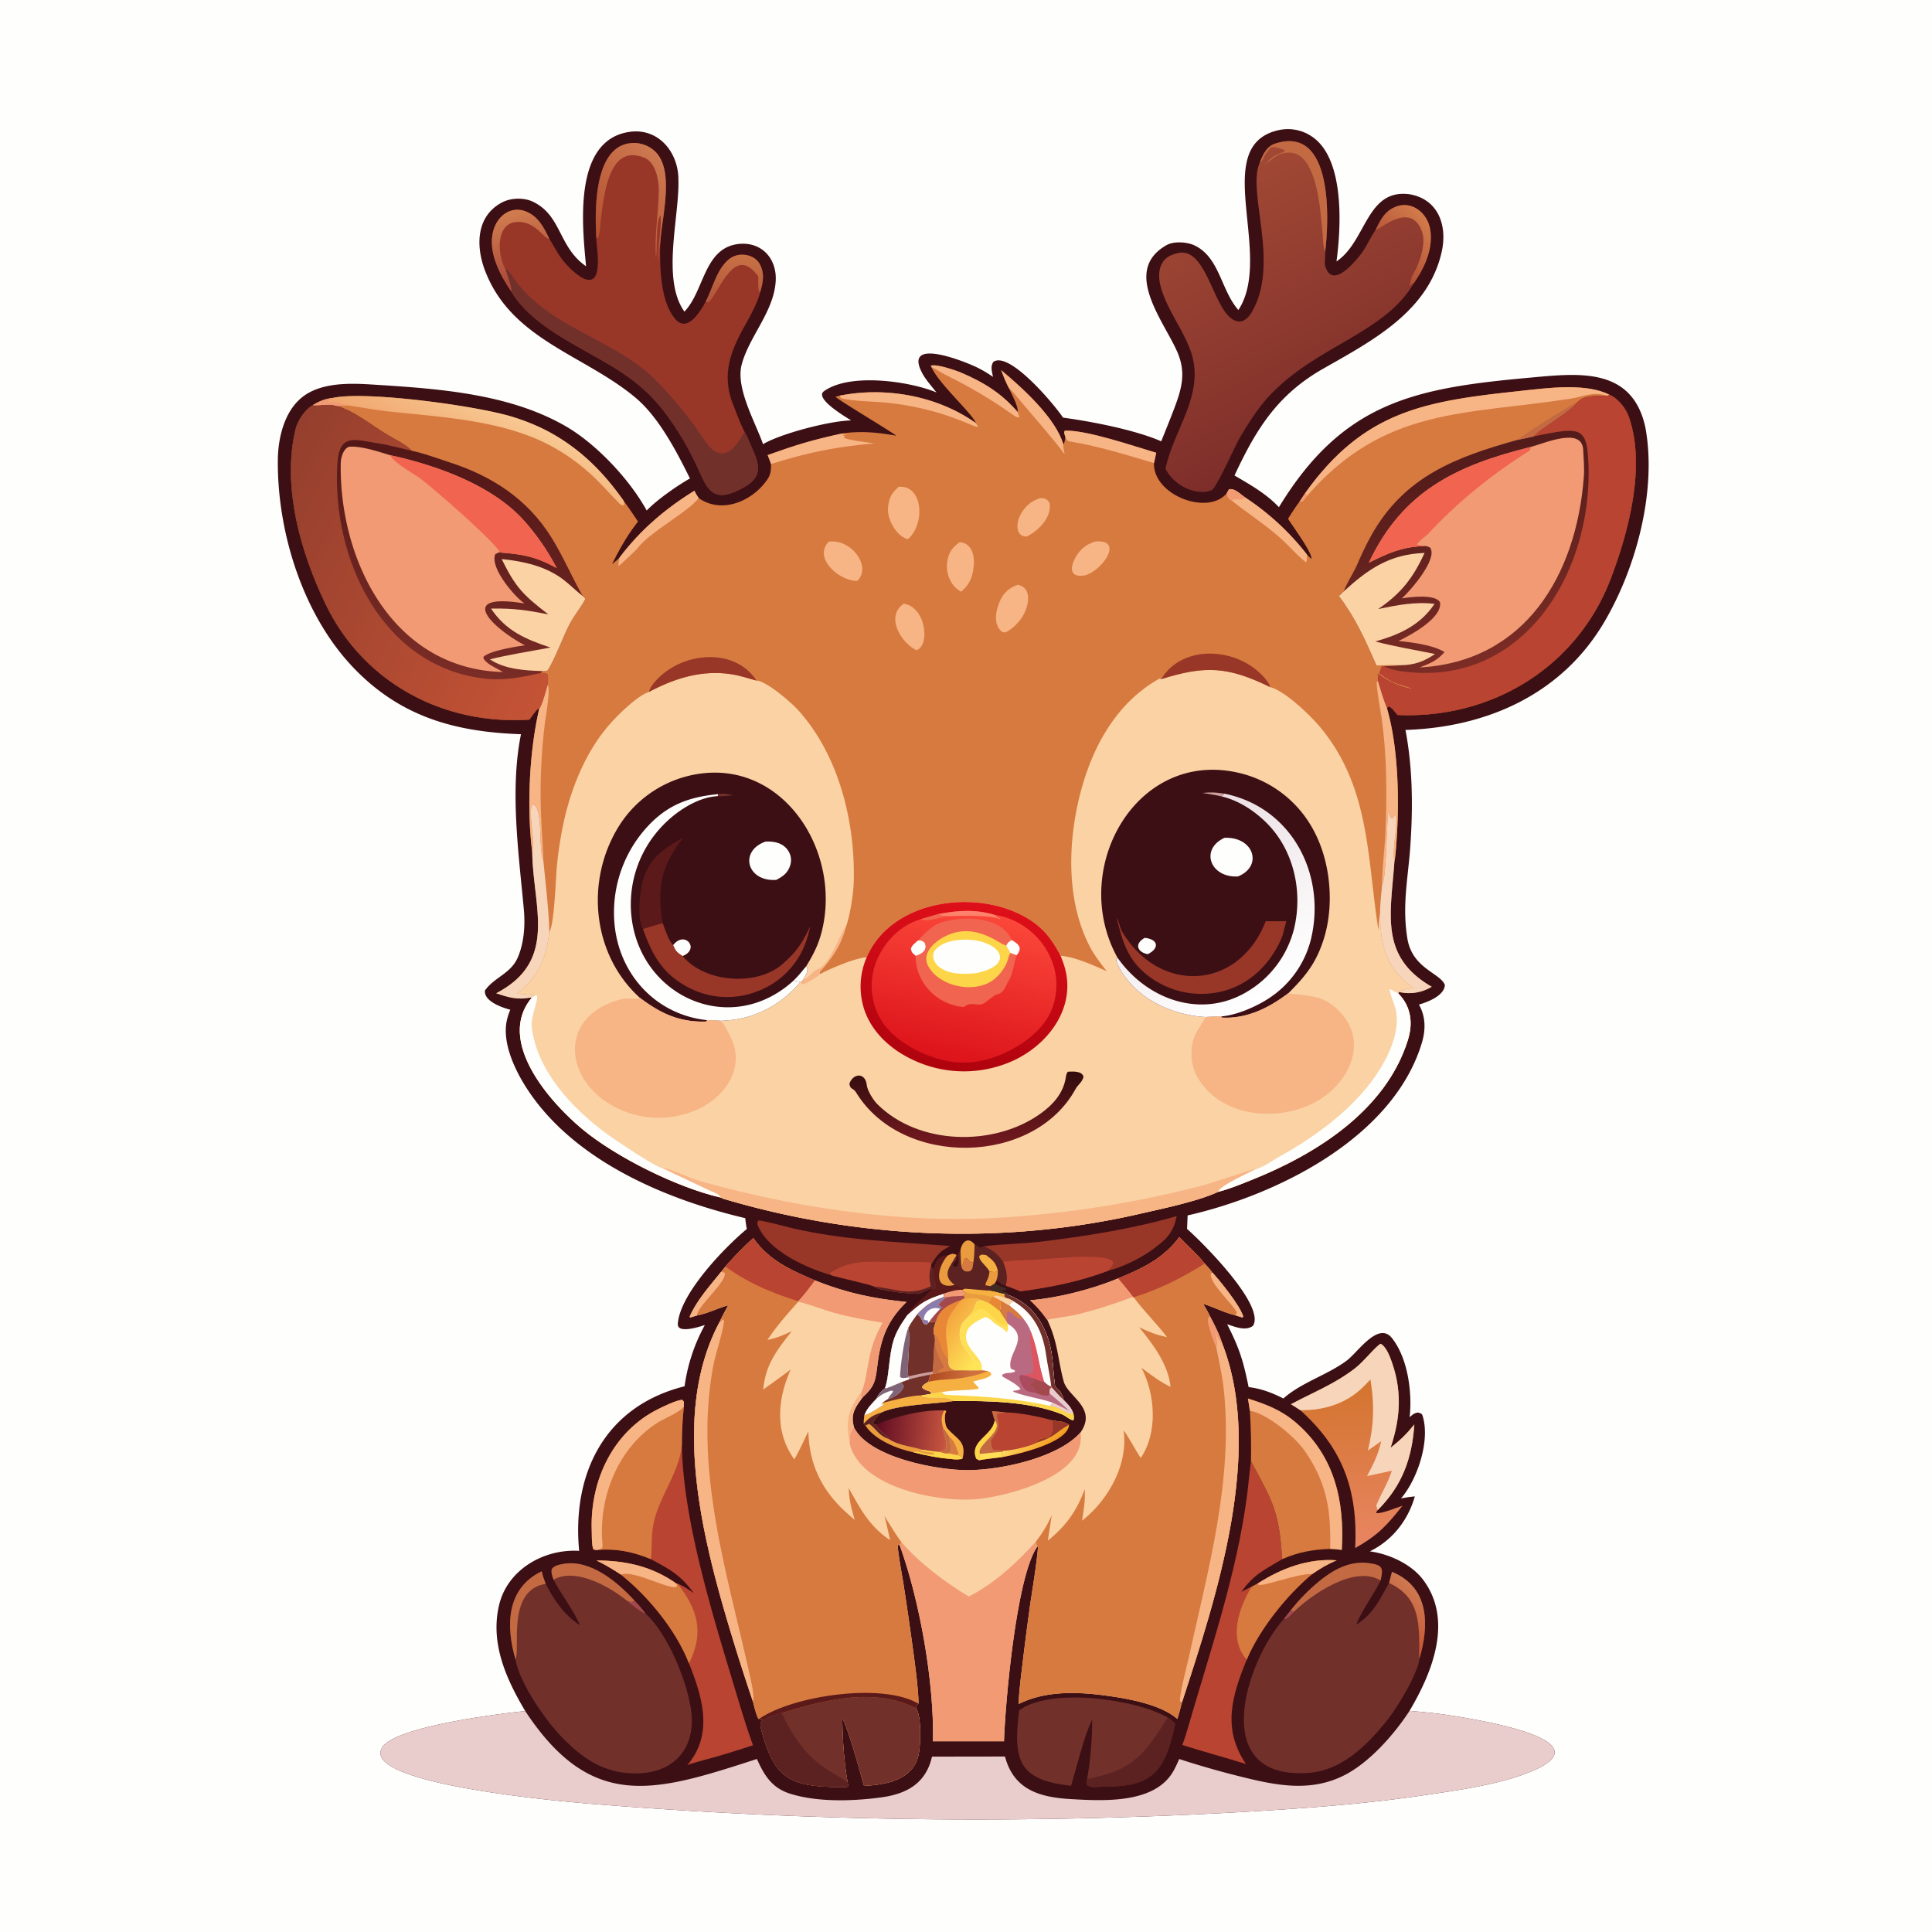 <svg xmlns="http://www.w3.org/2000/svg" width="1024" height="1024" preserveAspectRatio="none" style="display:block" viewBox="0 0 2048 2048"><defs><linearGradient id="s" x1="1105.67" x2="1086" y1="1537.9" y2="1516.75" gradientUnits="userSpaceOnUse"><stop class="stop0" offset="0" stop-color="#F49E23"/><stop class="stop1" offset="1" stop-color="#FFD863"/></linearGradient><linearGradient id="r" x1="932.207" x2="1004.2" y1="1510.02" y2="1517.54" gradientUnits="userSpaceOnUse"><stop class="stop0" offset="0" stop-color="#640E24"/><stop class="stop1" offset="1" stop-color="#C85640"/></linearGradient><linearGradient id="q" x1="1428.35" x2="1438.06" y1="1467.24" y2="1637" gradientUnits="userSpaceOnUse"><stop class="stop0" offset="0" stop-color="#D4742F"/><stop class="stop1" offset="1" stop-color="#E88561"/></linearGradient><linearGradient id="p" x1="990.311" x2="1028.8" y1="1454.06" y2="1461.34" gradientUnits="userSpaceOnUse"><stop class="stop0" offset="0" stop-color="#B14B24"/><stop class="stop1" offset="1" stop-color="#CF723F"/></linearGradient><linearGradient id="o" x1="1002.29" x2="1043.79" y1="1400.96" y2="1431.2" gradientUnits="userSpaceOnUse"><stop class="stop0" offset="0" stop-color="#F4A63F"/><stop class="stop1" offset="1" stop-color="#FFE556"/></linearGradient><linearGradient id="n" x1="1477.34" x2="1506.04" y1="1723.15" y2="1691.2" gradientUnits="userSpaceOnUse"><stop class="stop0" offset="0" stop-color="#C75836"/><stop class="stop1" offset="1" stop-color="#CD7850"/></linearGradient><linearGradient id="m" x1="1468.99" x2="1514.07" y1="276.698" y2="235.554" gradientUnits="userSpaceOnUse"><stop class="stop0" offset="0" stop-color="#B04D35"/><stop class="stop1" offset="1" stop-color="#D17A4A"/></linearGradient><linearGradient id="l" x1="1411.75" x2="1282.16" y1="455.471" y2="186.714" gradientUnits="userSpaceOnUse"><stop class="stop0" offset="0" stop-color="#7E2E2A"/><stop class="stop1" offset="1" stop-color="#A24935"/></linearGradient><linearGradient id="k" x1="776.644" x2="781.859" y1="322.563" y2="270.386" gradientUnits="userSpaceOnUse"><stop class="stop0" offset="0" stop-color="#B0553B"/><stop class="stop1" offset="1" stop-color="#C87145"/></linearGradient><linearGradient id="j" x1="561.003" x2="542.342" y1="294.889" y2="224.644" gradientUnits="userSpaceOnUse"><stop class="stop0" offset="0" stop-color="#AA4A3A"/><stop class="stop1" offset="1" stop-color="#D17C4F"/></linearGradient><linearGradient id="i" x1="625.118" x2="701.351" y1="243.793" y2="170.571" gradientUnits="userSpaceOnUse"><stop class="stop0" offset="0" stop-color="#B55030"/><stop class="stop1" offset="1" stop-color="#CC7850"/></linearGradient><linearGradient id="h" x1="495.024" x2="526.107" y1="497.104" y2="432.396" gradientUnits="userSpaceOnUse"><stop class="stop0" offset="0" stop-color="#F0A56D"/><stop class="stop1" offset="1" stop-color="#F8C892"/></linearGradient><linearGradient id="g" x1="279.151" x2="602.265" y1="523.043" y2="686.012" gradientUnits="userSpaceOnUse"><stop class="stop0" offset="0" stop-color="#953F2E"/><stop class="stop1" offset="1" stop-color="#C45335"/></linearGradient><linearGradient id="f" x1="496.644" x2="461.119" y1="486.123" y2="708.886" gradientUnits="userSpaceOnUse"><stop class="stop0" offset="0" stop-color="#531717"/><stop class="stop1" offset="1" stop-color="#7A2C26"/></linearGradient><linearGradient id="e" x1="1541.78" x2="1587.6" y1="481.429" y2="698.308" gradientUnits="userSpaceOnUse"><stop class="stop0" offset="0" stop-color="#531B1A"/><stop class="stop1" offset="1" stop-color="#7B2C25"/></linearGradient><linearGradient id="d" x1="1024" x2="1024" y1="1136.99" y2="1214" gradientUnits="userSpaceOnUse"><stop class="stop0" offset="0" stop-color="#330D0E"/><stop class="stop1" offset="1" stop-color="#74191F"/></linearGradient><linearGradient id="c" x1="1230.95" x2="1342.05" y1="884.559" y2="1056.97" gradientUnits="userSpaceOnUse"><stop class="stop0" offset="0" stop-color="#EBE0E3"/><stop class="stop1" offset="1" stop-color="#FFF"/></linearGradient><linearGradient id="b" x1="1004.56" x2="1038.14" y1="1122.56" y2="967.822" gradientUnits="userSpaceOnUse"><stop class="stop0" offset="0" stop-color="#DD141B"/><stop class="stop1" offset="1" stop-color="#FB473A"/></linearGradient><linearGradient id="a" x1="1008.6" x2="1033.78" y1="1132.95" y2="957.391" gradientUnits="userSpaceOnUse"><stop class="stop0" offset="0" stop-color="#AF030E"/><stop class="stop1" offset="1" stop-color="#DE0F19"/></linearGradient></defs><path fill="#FEFEFC" d="M0 0h2048v2048H0z"/><path fill="#3C0F14" d="M1312.75 328.619c38.27-58.506-31.48-174.68 43.12-190.767a45.11 45.11 0 0 1 34.39 6.611c35.43 23.162 31.41 96.067 26.47 132.653l1.16-.81c30.53-21.597 30.88-75.893 75.63-70.495 31.17 4.955 40.97 33.265 34.73 61.168-14.18 63.437-73.85 94.369-125.66 123.879-48.6 27.679-71.13 64.194-93.95 113.174 16.8 9.894 33.6 19.225 47.07 33.613 68.56-112.591 145.47-126.433 267.52-137.45 50.02-4.515 107.25-11.422 120.99 53.164 12.25 66.654-9.81 149.139-44.06 206.772-45.16 76.016-124.05 110.854-210.3 113.646 7.68 40.423 7.99 81.817 5.17 122.868-2.4 34.861-8.91 62.762-3.15 98.162 5.2 32.013 34.82 36.463 39.77 49.313-.65 11.4-18.17 18.12-27.5 20.78 7.27 12.86 7.21 26.92 3.04 40.71-30.44 100.65-153.69 161.38-248.27 182.79l-.57 14.32c17.33 15.27 83.38 81.49 69.88 102.7-7.8 5.82-18.87 1.16-27.35-1.65 12.95 25.71 16.79 37.74 22.72 66.64 12.56 1.29 25.66 6.25 36.81 12.07 19.12-17.01 45.95-24.59 66.94-39.99 11.81-8.67 33.74-42.47 48.32-23.9 15.91 20.27 20.81 53.49 19.06 78.59-.12 1.69-.3 3.38-.54 5.06 3.4-2.69 4.52-4.08 8.61-4.91 1.87.43 4.36.87 5.05 2.99 8.81 27.02-5.78 68.46-22.68 88.04 5.06-.86 9.49-1.71 14.63-2.07-6.85 23.8-21.91 44.12-43.78 56.16-1.29.7-2.59 1.39-3.91 2.06 20.61 2.78 44.25 13.57 56.81 30.57 31.76 42.99 9.09 98.29-14.76 138.5 14.17 1.2 28.56 2.53 42.06 4.67 24.61 3.88 175 26.58 81.53 61.73-33.62 12.64-74.63 18.08-110.03 23.3-63.73 9.4-128.13 13.86-192.34 17.61a5029 5029 0 0 1-694.062-9.18c-17.244-1.55-242.592-19.98-215.815-59.88 13.952-20.79 115.818-34.41 151.267-38.03-20.196-34-37.287-71.81-27.725-112.34 8.894-37.7 47.572-59.76 84.866-57.49-7.776-82.61 27.485-153.37 111.763-174.45a187.5 187.5 0 0 1 21.493-64.92c-5.642 1.82-29.411 9.65-28.647-1.34 2.245-32.29 50.726-82.02 73.092-100.41-.61-3.88-1.235-7.63-1.638-11.54-86.541-20.41-184.941-62.44-233.627-140.82-11.798-18.99-24.487-47.14-18.812-69.96a68 68 0 0 1 3.392-10.17c-8.935-2.32-28.109-9-26.869-20.37 9.745-14.01 27.44-17.82 34.84-35.11 6.645-15.519 7.928-34.075 6.397-50.791-5.411-59.095-14.997-126.939-3.029-185.786-69.108-2.379-127.232-18.012-177.366-70.254-53.619-55.873-81.064-143.541-80.389-220.41.189-21.532 5.899-47.568 21.997-63.226 19.426-19.077 51.897-18.432 77.348-16.834 68.742 4.315 145.378 9.157 206.16 44.448 32.19 18.69 67.448 56.149 85.509 89.148 10.912-11.381 31.902-26.074 45.859-33.989-14.355-29.013-33.17-65.01-57.626-85.544-54.278-45.575-131.582-61.369-159.591-134.716-9.728-25.473-9.94-57.592 18.016-72.35 9.05-4.729 21.537-5.206 31.009-1.524 32.513 14.128 27.985 48.397 58.044 69.187-3.64-40.539-14.815-133.793 46.168-142.461 31.023-4.41 51.855 22.166 51.739 50.697 1.167 39.523-18.156 105.472 6.372 139.866l.968-1.05c20.75-22.913 20.118-68.754 59.214-70.898 23.076-.961 37.684 16.682 36.613 38.961-1.571 32.649-28.143 59.101-36.083 89.077-6.602 24.924 14.313 60.706 22.646 84.405 18.934-11.323 71.277-24.823 93.356-25.176-7.014-4.408-39.25-23.519-28.733-31.017 28.463-20.29 93.051-9.796 119.222 1.373-4.071-5.122-11.119-13.368-14.191-18.788-23.208-40.94 42.443-14.618 55.193-8.661a119.5 119.5 0 0 1 18.86 10.932c-1.08-6.088-2.91-10.859.43-15.9 16.97-11.811 65 45.606 73.85 59.114 29.75 3.973 76.7 13.04 104.08 25.095 4.44-11.069 8.91-22.009 13.21-33.273 8.4-22.033 13.68-39.305 3.57-62.073-14.67-33.018-58.67-85.979-10.84-112.771 7.53-4.082 20.69-3.239 28.36-.008 27.76 12.405 28.61 47.524 47.51 68.936"/><path fill="#E9CDCC" d="M1494.16 1813.58c14.17 1.2 28.56 2.53 42.06 4.67 24.61 3.88 175 26.58 81.53 61.73-33.62 12.64-74.63 18.08-110.03 23.3-63.73 9.4-128.13 13.86-192.34 17.61a5029 5029 0 0 1-694.062-9.18c-17.244-1.55-242.592-19.98-215.815-59.88 13.952-20.79 115.818-34.41 151.267-38.03 70.756 107.26 137.936 85.7 245.577 50.79 7.65 17 15.655 30.55 34.861 36.69 29.086 9.29 66.953 8.12 97.093 3.99 27.054-3.71 47.212-14.88 53.663-43.17l77.366-.11c9.28 35.2 36.69 43.22 69.7 45.12 34.57 1.99 89.04 5.16 108.77-29.62 2.41-4.29 4.33-8.44 6.18-12.86a955 955 0 0 0 62.94 18.09c38.1 9.54 75.92 17.99 113.11-1.4 26.25-13.69 52.08-43.02 68.13-67.74"/><path fill="#D77A3F" d="m987.349 389.175-.676-1.453c5.381-2.336 26.577 4.921 32.177 7.318 24.4 10.44 42.76 21.831 60.01 41.829.45-6.831-6.41-18.933-9.56-25.813-3.47-6.873-5.33-11.489-8.07-18.729 22.25 18.619 57.31 50.052 66.02 78.764 1.46-2.216 1.65-5.01 2.12-7.702-.89-3.457-1.86-4.38-.69-6.847 22.94-.97 73.76 16.623 97 23.406l-2.41 10.951c-1.04 33.115 54.34 55.049 75.7 33.586l1.39-1.378 2.43-4.442c6.03-1.405 12.33 5.524 17.5 8.904a270.9 270.9 0 0 1 65.36 60.566c1.62 1.728 2.88 2.8 4.65 4.358.21-7.472-19.85-34.423-24.94-42.579 4-6.292 7.59-12.011 12.05-17.981l6.1-9.2c62.91-88.007 127.71-97.559 229.07-108.437 27.55-2.957 68.39-8.59 93.3 4.097 9.17 3.674 17.58 14.373 20.83 23.685 18.12 51.955-.26 121.323-19.01 170.747-35.72 94.194-126.09 149.524-226.27 145.07-2.63-3.177-5.63-7.549-9.21-9.179-1.69 1.441-1.1.692-1.97 2.071 11.47 39.453 13.07 92.131 10.6 133.174-.41 6.695-1.39 23.648-2.74 29.534-3.94 55.67-15.85 100.545 39.55 132.495a46.27 46.27 0 0 1-34.54 5.56l-.97 1.43c13.66 13.86 15.88 31.41 10.3 49.34-23.12 74.35-96.38 120.68-165.05 148.19-11.37 4.55-24.48 9.99-36.17 12.89-20.82 9.91-60.18 18.06-83.08 23.32-145.21 33.35-298.705 26.44-441.29-15.98-1.169-.35-1.581-.67-2.77-1.3-45.811-10.4-111.01-42.75-146.912-72.63-34.607-28.81-91.748-93.54-53.438-139.24-3.571-.05-6.38.81-9.801.88-10.713.24-18.034-2.26-27.942-5.56 65.699-34.2 39.184-90.822 38.226-148.555l-.007-.814c-5.879-46.332-3.264-106.517 7.293-151.754l-.621-.814c-2.327 1.106-7.591 9.042-9.758 11.838-91.448 6.152-176.052-39.417-215.936-122.324-26.393-54.863-46.577-124.491-31.84-185.7 2.137-8.877 10.242-21.196 18.331-25.291 7.404-4.51 12.798-6.516 21.375-7.718 34.312-7.501 152.606 8.291 190.828 20.301 17.985 5.651 33.903 12.574 49.914 22.661 27.358 17.237 48.576 39.538 67.126 65.905a516 516 0 0 1 15.359 22.283c-11.399 14.687-19.222 28.462-27.396 45.052 2.452-2.052 5.536-4.486 7.704-6.721 21.889-29.181 48.651-52.038 79.57-71.097 1.563 3.543 2.3 4.574 4.5 7.821 24.601 17.465 57.642 3.062 73.066-20.215 3.568-5.384 3.537-9.617 3.579-15.863-1.008-3.304-2.287-6.27-3.586-9.461 30.999-11.086 46.497-15.788 78.679-22.867 20.026-3.015 38.041-1.16 57.757 2.307-8.428-6.304-63.365-38.85-64.389-41.362l4.328-1.066c47.087-9.442 100.286-.437 140.421 26.379q2.025 1.34 3.99 2.759c-3.92-10.454-39.062-41.318-47.161-59.399"/><path fill="#FAD2A4" d="M1230.85 719.964c46.51-14.622 70.7-13.64 115.75 8.492 15.65 3.963 42.65 30.094 52.9 42.414 53.19 63.915 49.59 139.115 61.75 215.223.35-6.191.54-12.031 1.66-18.139.32 34.686 5.61 57.906 35.53 79.526-5.5.71-11.26.64-15.32 4.07l-.97 1.43c13.66 13.86 15.88 31.41 10.3 49.34-23.12 74.35-96.38 120.68-165.05 148.19-11.37 4.55-24.48 9.99-36.17 12.89-20.82 9.91-60.18 18.06-83.08 23.32-145.21 33.35-298.705 26.44-441.29-15.98-1.169-.35-1.581-.67-2.77-1.3-45.811-10.4-111.01-42.75-146.912-72.63-34.607-28.81-91.748-93.54-53.438-139.24l3.436-2.5c-6.44-.66-12.886-1.26-19.337-1.79 22.529-16.84 31.484-37.75 34.362-65.283 5.529-7.673 6.844-57.493 8.199-70.552a410 410 0 0 1 5.816-39.487c7.693-39.013 23.329-79.307 49.599-109.666 8.43-9.741 29.711-30.838 42.135-34.846 27.374-14.496 56.088-23.55 87.33-18.73 9.658 1.49 17.38 4.289 26.725 6.734 10.374.475 36.412 22.823 44.137 31.387 43.361 48.072 60.69 119.159 58.833 182.719-.343 11.729-4.086 36.478-8.413 47.132-4.999 19.212-14.499 32.922-27.552 47.392-.095 1.9-.279 1.09.283 2.47 11.252-6.02 36.86-16.97 49.428-17.79 27.494-64.088 125.299-74.396 177.269-36.746 13.32 9.656 20.55 20.776 28.29 35.066 16.87 1.79 33.31 9.66 48.86 16.34-5.67-7.19-12.58-16.2-16.91-24.18-27.43-50.665-24.43-117.9-9.03-171.73 13.36-46.681 38.74-90.127 81.97-114.197z"/><path fill="#3C0F14" d="M678.296 1057.74c-49.663-44.99-57.704-120.765-24.729-177.818a121 121 0 0 1 73.795-56.837c94.391-24.9 161.526 69.439 145.62 155.67-3.345 18.137-8.753 29.785-18.298 45.425 3.346 4.49-1.044 9.72-3.539 14.57l-2.034 2.32-.824-.1c-18.275 22.36-45.349 37.55-74.175 40.39-3.417.33-6.842.57-10.271.71q-7.34-.465-14.69-.69l.423.83c-.62.31-1.265.68-1.964.7-28.311.68-48.048-9.18-69.314-25.17"/><path fill="#FEFEFC" d="m761.509 841.792-.677 2.14c-22.626 1.199-46.404 17.746-61.049 34.089a120.2 120.2 0 0 0-30.878 88.021c5.553 88.658 104.32 135.408 172.307 73.438 2.67.46 4.48.65 7.075 1.49-18.275 22.36-45.349 37.55-74.175 40.39-3.417.33-6.842.57-10.271.71q-7.34-.465-14.69-.69c-53.695-5.93-92.443-47.91-97.663-101.078a134.5 134.5 0 0 1 29.564-97.985c22.498-27.331 46.185-37.311 80.457-40.525"/><path fill="#FEFEFC" d="M854.684 1024.18c3.346 4.49-1.044 9.72-3.539 14.57l-2.034 2.32-.824-.1c-2.595-.84-4.405-1.03-7.075-1.49 5.16-5.1 8.858-9.68 13.472-15.3"/><path fill="#72302B" d="M761.509 841.792c4.754-1.082 10.991.038 15.729 1.175-4.419.424-12.298 1.467-16.406.965z"/><path fill="#983628" d="M681.533 984.609a569 569 0 0 1 20.911-6.186c2.19 5.903 6.653 19.169 11.129 23.457 12.487-16.046 28.693 4.23 10.043 11.49 22.889 28.14 78.026 32.44 105.302 9.02 15.331-13.16 21.218-22.25 29.935-40.415-1.653 7.874-4.367 17.078-7.739 24.365a87.02 87.02 0 0 1-49.814 45.07 87.56 87.56 0 0 1-68.576-3.18c-29.092-13.94-41.073-34.72-51.191-63.621"/><path fill="#FEFEFC" d="M713.573 1001.88c12.487-16.046 28.693 4.23 10.043 11.49-5.971-3.81-7.123-5.07-10.043-11.49"/><path fill="#5C191A" d="M681.533 984.609c-6.578-11.144-3.299-39.928.333-52.38 6.671-22.871 22.675-33.504 42.431-44.208a183 183 0 0 0-5.273 6.96c-19.878 27.95-21.855 50.977-16.58 83.442a569 569 0 0 0-20.911 6.186"/><path fill="#FEFEFC" d="M811.38 892.146c9.609-.514 19.303 1.445 24.598 10.396a18.05 18.05 0 0 1 1.715 14.606c-2.463 8.141-7.718 11.928-14.852 15.573-30.87 2.164-39.817-30.383-11.461-40.575"/><path fill="url(#a)" d="M918.721 1014.76c27.494-64.088 125.299-74.396 177.269-36.746 13.32 9.656 20.55 20.776 28.29 35.066 2.35 6.11 4.42 11.51 5.72 17.93 8.83 43.45-24.65 81.97-63.15 96.34a125.91 125.91 0 0 1-98.501-3.58c-22.405-10.27-42.62-27.71-51.375-51.27a77.94 77.94 0 0 1 1.747-57.74"/><path fill="url(#b)" d="M994.789 968.932c20.511-3.842 38.661-5.218 59.101.703 40.16 5.906 71.05 43.695 65.23 84.375-3.13 21.94-14.81 36.69-32.41 49.51-22.84 16.49-51.83 26.55-80.17 21.57-25.1-4.42-55.379-19.02-70.309-40.44a70.08 70.08 0 0 1-11.035-52.5c4.797-25.69 25.312-50.482 50.743-57.661 5.817-1.987 12.863-3.839 18.85-5.557"/><path fill="#FE826B" d="M994.789 968.932c20.511-3.842 38.661-5.218 59.101.703l1.27.967c1.87 1.399 2.82 1.847 4.89 2.905l.41 1.011c-9.85-4.841-43.44-3.771-55.22-3.262-5.21-.066-6.262.312-10.451-2.324"/><path fill="#F1644F" d="M975.939 974.489c5.817-1.987 12.863-3.839 18.85-5.557 4.189 2.636 5.241 2.258 10.451 2.324l-1.06.134c-8.78 1.172-22.753 6.534-28.241 3.099M973.126 996.93c3.89-4.801 14.904-15.06 20.518-17.458 22.196-9.48 68.046-9.371 78.776 17.034 7.47 4.234 11.72 8.134 5.32 16.044-2.95 6.89-3.56 19.13-8.33 26.72-2.83 4.51-4.78 12.66-11.19 14.45-5.08.53-13.43 9.91-17.44 10.8-7.52 1.65-10.84-3.03-19.07 2.96-28.408-2.16-51.402-25.85-51.066-54.31-3.502-3.11-4.366-3.53-5.042-7.57 1.249-3.73 4.513-5.976 7.524-8.67"/><path fill="#FCD548" d="M1071.05 1010.15c-1.93 3.38-2.15 6.25-3.58 9.82-3.24 7.81-9.92 16.33-17.45 20.76-19.96 11.91-53.886 4.66-65.748-15.94-8.325-14.46 6.997-27.339 18.778-32.843 17.38-8.12 32.9-5.358 49.41 2.963 4.92 2.476 8.96 5.66 14.13 7.47z"/><path fill="#FEFEFC" d="M1016.71 996.376c39.14-3.762 65.47 25.584 17.56 35.304-12.84 1-26.99 1.76-38.07-6.19-5.986-4.29-10.062-12.9-4.165-19.22 6.263-6.709 15.765-9.104 24.675-9.894M973.126 996.93c3.729.094 3.654-.1 6.814 2.213 3.873 7.677-2.71 12.087-9.296 14.027-3.502-3.11-4.366-3.53-5.042-7.57 1.249-3.73 4.513-5.976 7.524-8.67M1072.42 996.506c7.47 4.234 11.72 8.134 5.32 16.044l-6.69-2.4-4.46-7.77c1.84-3.51 2.59-3.726 5.83-5.874"/><path fill="#F7B485" d="M678.296 1057.74c21.266 15.99 41.003 25.85 69.314 25.17.699-.02 1.344-.39 1.964-.7l-.423-.83q7.35.225 14.69.69c3.238 2.32 9.178 14.1 11.113 18.21 15.492 32.87-7.612 64.82-39.34 77.31a99.68 99.68 0 0 1-78.255-1.5c-59.899-26.58-68.393-99.66 2.389-117.15 5.406-1.34 12.569 1.21 18.548-1.2M702.044 1238.29c8.798.12 28.285 10.29 37.831 13.01 95.122 27.08 201.112 43.75 300.155 40.48 79.33-3.34 158.07-15.13 234.9-35.15 6.71-1.71 54.9-17.74 55.61-17.49l.04.51c-7.95 4.23-37.33 17.22-39.35 23.75-20.82 9.91-60.18 18.06-83.08 23.32-145.21 33.35-298.705 26.44-441.29-15.98-1.169-.35-1.581-.67-2.77-1.3l-.259-.43c-2.184-3.72-8.968-5.68-13.105-7.66z"/><path fill="#FEFEFC" d="M1330.58 1239.65c8.89-2.33 18.62-9.77 26.25-13.96 33-18.17 66.77-42.52 90.93-71.56 17.02-20.46 36.79-53.31 32.28-81.3-1.38-8.55-6.31-16.95-7-24.23 1.5-.03 6.49 3.38 9.11 4.38 13.66 13.86 15.88 31.41 10.3 49.34-23.12 74.35-96.38 120.68-165.05 148.19-11.37 4.55-24.48 9.99-36.17 12.89 2.02-6.53 31.4-19.52 39.35-23.75M567.176 1055.07l2.204.47c.873 6.54-7.241 23.03-5.683 34.22 6.441 46.25 42.432 84.58 78.494 111.42 8.606 6.41 51.686 35.37 59.853 37.11l48.682 23.06c4.137 1.98 10.921 3.94 13.105 7.66l.259.43c-45.811-10.4-111.01-42.75-146.912-72.63-34.607-28.81-91.748-93.54-53.438-139.24z"/><path fill="#F7B485" d="M851.145 1038.75c7.334-3.05 10.944-9.88 14.846-11.03 14.198-4.19 24.494-39.112 30.571-45.032-4.999 19.212-14.499 32.922-27.552 47.392-.095 1.9-.279 1.09.283 2.47-3.874 3.73-12.39 8.71-17.364 10.73l-2.33-.27-.488-1.94z"/><path fill="#3C0F14" d="M1184.38 1014.82c-52.61-95.826 23.29-226.867 136.43-193.532a120.68 120.68 0 0 1 71.8 59.154c18.01 33.432 22.04 79.337 10.47 115.456-8.05 25.152-19.1 38.722-37.22 56.832-19.94 15.08-43.09 27.23-69.93 26.02-.52-.18-1.03-.35-1.55-.53l.58-.84c-5.75.2-11.5.42-17.25.68-36.79-2.06-76.79-20.89-93.24-56.21-1.52-3.27-1.28-3.93-.09-7.03"/><path fill="url(#c)" d="M1297.81 841.297c69.78 14.016 106.69 82.281 92.87 149.778a104.9 104.9 0 0 1-46.07 67.465c-13.07 8.58-33.93 17.6-49.65 18.84-5.75.2-11.5.42-17.25.68-36.79-2.06-76.79-20.89-93.24-56.21-1.52-3.27-1.28-3.93-.09-7.03 31.02 44.65 88.61 65.65 137.48 36.51a107.83 107.83 0 0 0 49.86-66.723c9.34-38.421.28-81.796-27.49-110.649-13.02-13.529-30.72-25.41-49.18-29.691z"/><path fill="#CC9F9C" d="M1274.59 840.533c9.63-.898 13.86-.675 23.22.764l-2.76 2.97c-6.06-1.471-14.17-2.646-20.46-3.734"/><path fill="#983628" d="M1183.74 972.636c2.54 4.489 3.59 11.332 5.84 15.103 39.74 66.551 123.69 61.971 152.09-11.178l21.88-.01-4.01 15.267c-11.31 28.592-34.1 51.952-64.55 59.182a92.07 92.07 0 0 1-70.49-11.52c-27.02-16.99-33.89-37.4-40.76-66.844"/><path fill="#FEFEFC" d="M1298.01 888.1c31.35-1.278 40.99 30.295 14.24 40.976-29.26 1.624-40.69-28.717-14.24-40.976M1213.39 994.172c14.81 1.452 15.75 11.178 3.31 17.288-10.49-1.86-15.01-10.58-3.31-17.288"/><path fill="#F7B485" d="m1294.96 1077.38-.58.84c.52.18 1.03.35 1.55.53 26.84 1.21 49.99-10.94 69.93-26.02l1.35.51c18.66 2.62 31.82 1.16 47.27 13.93 39.88 32.98 16.82 83.16-23.52 102.78-40.84 19.86-100.13 13.26-123.02-30.8-5.69-11.09-6.5-27.5-2.22-39.1 2.57-7.57 9.97-16.52 11.99-21.99 5.75-.26 11.5-.48 17.25-.68"/><path fill="url(#d)" d="M1131.88 1136.06c5.37-.27 15.53-.99 16.71 5.64-1.98 6.32-5.75 7.74-8.39 12.58-44.5 81.48-183.384 83.46-232.284 4.45-3.241-5.97-6.751-3.14-7.521-10.13 4.386-11.51 17.032-11.57 18.396 1.55.613 5.89 6.788 15.88 11.055 20.15 43.659 43.73 123.314 45.49 172.654 10.56 13.51-9.57 24.55-21.71 27.26-38.44.54-3.32.46-3.42 2.12-6.36"/><path fill="url(#e)" d="M1705.88 418.393c9.17 3.674 17.58 14.373 20.83 23.685 18.12 51.955-.26 121.323-19.01 170.747-35.72 94.194-126.09 149.524-226.27 145.07-2.63-3.177-5.63-7.549-9.21-9.179-1.69 1.441-1.1.692-1.97 2.071-3.78-9.186-6.69-19.117-9.47-28.651.27-1.784-.27-5.346-.26-7.881 10.2 7.754 25.88 15.334 38.72 16.299-21.11-8.126-16.97-2.935-37.18-16.882.84-2.365 1.73-4.71 2.69-7.032l2.4-.378c6.62-.17 11.42-.344 18-1.111q-12.99-.058-25.98.225c-11.91-26.913-21.96-49.864-39.84-73.585 1.9-1.603 3.41-3.197 5.14-4.963 1.83-6.28 10.77-20.503 13.68-27.244 4.67-10.807 9.42-21.092 15.13-31.407 35.16-63.419 90.31-83.703 155.43-101.91 5.77-1.083 11.29-2.371 17-3.692 8.22-9.756 33.87-22.336 46.51-36.443 1.28-.625 3.19-2.785 5.36-3.726 7.59-3.292 17.73-2.763 25.99-2.809z"/><path fill="#B94431" d="M1705.88 418.393c9.17 3.674 17.58 14.373 20.83 23.685 18.12 51.955-.26 121.323-19.01 170.747-35.72 94.194-126.09 149.524-226.27 145.07-2.63-3.177-5.63-7.549-9.21-9.179-1.69 1.441-1.1.692-1.97 2.071-3.78-9.186-6.69-19.117-9.47-28.651.27-1.784-.27-5.346-.26-7.881 10.2 7.754 25.88 15.334 38.72 16.299-21.11-8.126-16.97-2.935-37.18-16.882.84-2.365 1.73-4.71 2.69-7.032l2.4-.378c3.67 2.151 11.23 4.194 15.56 4.869 135.01 21.041 210.48-111.659 200.41-230.562-2.02-23.906-10.73-26.087-32.91-22.613-8.17 1.279-16.39 3.038-24.5 4.619 8.22-9.756 33.87-22.336 46.51-36.443 1.28-.625 3.19-2.785 5.36-3.726 7.59-3.292 17.73-2.763 25.99-2.809z"/><path fill="#FAD2A4" d="M1424.47 626.828c25.96-23.667 48.57-39.377 85.63-40.684-12.11 26.392-24.7 42.812-49.18 59.481 19.89-4.132 39.31-8.059 59.78-5.495-15.24 22.645-37.28 32.703-62.8 39.817 17.94 4.963 44.4 9.487 63.3 13.298-11.46 7.829-21.91 11.76-36.05 11.906q-12.99-.058-25.98.225c-11.91-26.913-21.96-49.864-39.84-73.585 1.9-1.603 3.41-3.197 5.14-4.963"/><path fill="#F19A74" d="M1622.71 473.774c16.01-4.441 54.59-21.404 55.56 3.337.39 9.695 1.51 19.379.6 29.163-8.04 103.519-62.21 195.158-174 201.277 11.54-4.553 17.92-6.857 26.46-16.3-12.33-7.631-34.53-10.392-48.86-11.737 12.61-6.213 46.4-24.062 44.07-41.007-5-9.09-31.87-5.617-40.53-4.161 8.81-7.847 38.72-42.061 29.92-53.919-2.13-.882-2.57-1.211-4.8-1.671l-3.97.227c-22.59 1.211-36.49 7.807-56.13 17.513 35.97-76.438 93.62-103.318 171.68-122.722"/><path fill="#F1644F" d="M1451.03 596.496c35.97-76.438 93.62-103.318 171.68-122.722l-.96 3.625c-39.48 25.002-75.54 53.686-107.42 88.043-2.72 2.924-11.76 8.932-12.25 12.154l9.05 1.16-3.97.227c-22.59 1.211-36.49 7.807-56.13 17.513"/><path fill="url(#f)" d="M561.13 762.791c-91.448 6.152-176.052-39.417-215.936-122.324-26.393-54.863-46.577-124.491-31.84-185.7 2.137-8.877 10.242-21.196 18.331-25.291 8.929.719 17.007-2.001 25.556.851 18.517 5.647 35.726 19.768 52.158 29.863 7.598 4.668 21.664 11.228 26.721 17.519 15.336 3.425 25.72 7.625 39.831 12.177 45.33 14.624 82.906 38.743 108.565 79.827 12.265 19.639 21.421 41.47 33.265 62.168l2.728 2.78c-3.272 7.417-10.014 14.843-15.852 25.33-7.402 13.295-15.806 37.763-24.143 50.601-.542.836-4.439.756-5.675.773l-1.432 2.058c4.277.15 4.259-.572 7.026 1.506.931 3.202.381 7.5.179 10.969-1.641 5.676-5.992 22.213-9.103 25.869l-.621-.814c-2.327 1.106-7.591 9.042-9.758 11.838"/><path fill="url(#g)" d="M561.13 762.791c-91.448 6.152-176.052-39.417-215.936-122.324-26.393-54.863-46.577-124.491-31.84-185.7 2.137-8.877 10.242-21.196 18.331-25.291 8.929.719 17.007-2.001 25.556.851 18.517 5.647 35.726 19.768 52.158 29.863 7.598 4.668 21.664 11.228 26.721 17.519-11.263-2.4-23.252-5.905-34.513-7.619-24.565-3.736-41.692-11.471-43.855 20.29-6.878 100.961 47.313 218.265 158.741 229.229 14.174 1.379 28.331-.414 42.24-3.078 2.575-.47 13.306-3.019 14.674-3.108 4.277.15 4.259-.572 7.026 1.506.931 3.202.381 7.5.179 10.969-1.641 5.676-5.992 22.213-9.103 25.869l-.621-.814c-2.327 1.106-7.591 9.042-9.758 11.838"/><path fill="#FAD2A4" d="M531.785 592.631c22.786 2.24 46.596 7.501 65.168 21.624 7.133 5.424 13.454 11.903 20.828 17.626l2.728 2.78c-3.272 7.417-10.014 14.843-15.852 25.33-7.402 13.295-15.806 37.763-24.143 50.601-.542.836-4.439.756-5.675.773-18.592-.572-39.787-1.881-55.526-12.423 18.154-4.723 44.898-8.875 64.166-12.555-25.984-8.607-47.177-17.508-62.957-41.288 23.641-.406 38.129 1.637 60.792 6.207-26.664-20.489-34.829-28.682-49.529-58.675"/><path fill="#F19A74" d="M533.078 712.364a198 198 0 0 1-10.066-.509c-110.266-9.385-163.357-121.168-161.832-220.5.1-6.515 3.213-17.788 10.589-17.926 13.01-.244 29.715 5.481 41.92 9.12C462.45 493.151 521.848 514.215 555.567 552c13.244 14.841 25.423 32.417 34.561 50.172-20.37-11.295-34.262-14.489-57.724-16.28-1.543-.118-1.008-.072-2.777-.589-1.431.572-3.124 1.429-4.549 2.097-6.092 13.854 19.494 44.31 30.907 52.305-72.452-11.891-35.707 25.015.451 44.416-8.875 1.091-38.14 5.885-43.968 12.249l.144 1.838c4.376 6.575 13.337 9.688 20.466 14.156"/><path fill="#F1644F" d="M413.689 482.549C462.45 493.151 521.848 514.215 555.567 552c13.244 14.841 25.423 32.417 34.561 50.172-20.37-11.295-34.262-14.489-57.724-16.28-1.543-.118-1.008-.072-2.777-.589-2.02-8.182-75.056-72.504-87.389-80.382-7.369-4.707-25.598-15.422-28.549-22.372"/><path fill="#F7B485" d="M1383.51 522.733c62.91-88.007 127.71-97.559 229.07-108.437 27.55-2.957 68.39-8.59 93.3 4.097l-2.31 1.204c-15.1-4.972-24.48.803-38.68 3.016-112.33 17.494-197.24 8.579-279.6 103.376z"/><path fill="url(#h)" d="M353.06 421.758c34.312-7.501 152.606 8.291 190.828 20.301 17.985 5.651 33.903 12.574 49.914 22.661 27.358 17.237 48.576 39.538 67.126 65.905.723 3.38 1.021 2.296.129 5.176-1.739-.163-2.999-.632-4.238-1.883-13.318-13.44-22.893-25.224-37.597-37.374a205.9 205.9 0 0 0-48.986-30.579c-48.277-20.992-105.201-24.166-156.968-29.657-13.921-1.476-29.849-4.289-43.794-6.479-4.606-.286-7.681.095-12.233.498-8.549-2.852-16.627-.132-25.556-.851 7.404-4.51 12.798-6.516 21.375-7.718"/><path fill="#F19A74" d="M331.685 429.476c7.404-4.51 12.798-6.516 21.375-7.718-2.142 1.321-3.742 2.278-5.992 3.465l.924 1.001c9.909-.189 12.412 1.211 21.482 3.605-4.606-.286-7.681.095-12.233.498-8.549-2.852-16.627-.132-25.556-.851"/><path fill="#F7D5BA" d="M564.216 903.521c3.001-14.145-4.038-39.89-.39-49.938l1.834-.721c10.539 5.954 4.565 45.132 10.374 59.781 1.556 17.032 6.543 59.805 6.167 75.354-2.878 27.533-11.833 48.443-34.362 65.283 6.451.53 12.897 1.13 19.337 1.79l-3.436 2.5c-3.571-.05-6.38.81-9.801.88-10.713.24-18.034-2.26-27.942-5.56 65.699-34.2 39.184-90.822 38.226-148.555zM1465.04 938.431c4.45-6.564 5.02-65.401 6.32-76.742 4.8 2.68-2.56.932 4.74 6.104 1.24-1.876 2.03-3.116 3.47-4.836 2.43 13.867-4.13 36.403-1.46 50.538-3.94 55.67-15.85 100.545 39.55 132.495a46.27 46.27 0 0 1-34.54 5.56c4.06-3.43 9.82-3.36 15.32-4.07-29.92-21.62-35.21-44.84-35.53-79.526-.04-8.617 1.36-20.683 2.13-29.523"/><path fill="#F7B485" d="M1465.04 938.431c-.32-10.995 2.59-38.723 3.35-51.008 1.25-24.219 1.5-48.48.72-72.719a531 531 0 0 0-4.31-51.793c-1.3-9.189-5.58-32.023-5.43-39.966l1.41-.809c2.78 9.534 5.69 19.465 9.47 28.651 11.47 39.453 13.07 92.131 10.6 133.174-.41 6.695-1.39 23.648-2.74 29.534-2.67-14.135 3.89-36.671 1.46-50.538-1.44 1.72-2.23 2.96-3.47 4.836-7.3-5.172.06-3.424-4.74-6.104-1.3 11.341-1.87 70.178-6.32 76.742"/><path fill="#983628" d="M1230.85 719.964c19.22-31.728 62.57-33.628 92.13-16.007 7.88 4.7 20.94 15.51 23.62 24.499-45.05-22.132-69.24-23.114-115.75-8.492M687.95 733.446c1.856-8.206 12.903-18.037 19.614-22.715 28.64-19.962 73.454-21.013 94.441 10.719-9.345-2.445-17.067-5.244-26.725-6.734-31.242-4.82-59.956 4.234-87.33 18.73"/><path fill="#F7B485" d="M580.612 725.898c3.159 5.643-2.122 32.75-3.17 42.019a607.5 607.5 0 0 0-4.142 89.074c.497 18.625 2.124 37.175 2.734 55.652-5.809-14.649.165-53.827-10.374-59.781l-1.834.721c-3.648 10.048 3.391 35.793.39 49.938-5.879-46.332-3.264-106.517 7.293-151.754 3.111-3.656 7.462-20.193 9.103-25.869M890.099 419.436c47.087-9.442 100.286-.437 140.421 26.379q2.025 1.34 3.99 2.759c.89 1.365 1.64 2.614 2.47 4.004-2.85-.005-6.97-2.03-9.83-3.225-18.2-7.6-34.038-12.875-53.39-17.079a296 296 0 0 0-34.3-5.451c-14.125-1.343-32.384-1.361-46.228-4.277-2.202-.464-2.395-1.593-3.133-3.11M1300.36 523.107l2.43-4.442c6.03-1.405 12.33 5.524 17.5 8.904a270.9 270.9 0 0 1 65.36 60.566c-.5 3.278.29 5.225-1.1 7.844-5.97-3.951-15.13-13.894-20.78-19.442-18.09-17.764-38.9-30.54-58.49-46.207-3.51-2.109-4.01-3.633-4.92-7.223"/><path fill="#F19A74" d="m1300.36 523.107 2.43-4.442c6.03-1.405 12.33 5.524 17.5 8.904-6.83 3.967-8.31.01-15.01 2.761-3.51-2.109-4.01-3.633-4.92-7.223"/><path fill="#F7B485" d="M813.724 482.424c30.999-11.086 46.497-15.788 78.679-22.867l5.21 1.126-4.844.678 3.095.826-1.273 1.496c1.461 2.717 27.853 5.551 32.361 6.327-40.907 3.614-70.627 9.558-109.642 21.875-1.008-3.304-2.287-6.27-3.586-9.461M1129.37 463.389c-.89-3.457-1.86-4.38-.69-6.847 22.94-.97 73.76 16.623 97 23.406l-2.41 10.951c-30.08-8.935-58-17.802-89.26-22.95-3-.495-3.48-2.188-4.64-4.56M736.165 520.142c1.563 3.543 2.3 4.574 4.5 7.821-10.757 14.543-52.41 36.178-65.202 53.604-1.389 1.892-17.968 17.327-19.782 18.595-.284-3.6.253-5.425.914-8.923 21.889-29.181 48.651-52.038 79.57-71.097M1061.23 392.327c22.25 18.619 57.31 50.052 66.02 78.764-.45 2.616.75 7.557 1.28 10.428-15.1-20.186-31.94-38.633-48.09-57.967-3.76-4.501-6.79-8.516-11.14-12.496-3.47-6.873-5.33-11.489-8.07-18.729M987.349 389.175l-.676-1.453c5.381-2.336 26.577 4.921 32.177 7.318 24.4 10.44 42.76 21.831 60.01 41.829.7 1.909 1.23 3.601 1.82 5.546-2.24.355-4.24-.738-6.09-2.063-22.61-16.206-46.31-30.229-71.31-42.47-5.61-2.75-10.084-6.367-15.931-8.707"/><path fill="#C36A43" d="M1608.71 466.267c2.15-2.987 59.44-39.197 63.51-40.135-12.64 14.107-38.29 26.687-46.51 36.443-5.71 1.321-11.23 2.609-17 3.692"/><path fill="#F19A74" d="m1377.41 531.933 6.1-9.2 1.78 3.256c-2.46 3.318-2.86 5.074-6.06 6.43z"/><path fill="#F7B485" d="M952.632 516.034c26.042-2.111 28.323 39.595 9.8 55.51-12.152-2.881-22.114-21.112-21.1-33.095.902-10.655 3.611-15.44 11.3-22.415M878.566 574.233c23.533-3.494 46.108 26.494 30.124 41.545-19.077.351-47.145-24.535-30.124-41.545M1078.74 619.939c18.3 3.356 10.29 28.454 2.19 37.823-5.64 6.527-7.45 8.189-14.74 12.582-2.09.028-1.96-.118-4.06-.635-9.2-7.727-6.9-20.779-2.77-31.036 3.94-9.787 9.52-15.088 19.38-18.734M1017.3 574.74c12.77.873 16.08 14.36 14.91 25.097-1.32 12.041-4.2 19.407-13.35 27.406-3.49-2.088-5.85-3.773-8.39-7.037a32.68 32.68 0 0 1-6.33-24.758c1.52-9.98 5.37-15.058 13.16-20.708M957.977 639.933c23.585 3.256 28.198 44.737 13.486 49.307-16.755-8.205-33.083-35.828-13.486-49.307M1160.29 574.159c30.56-3.424 10.73 28.05-8.8 35.416-25.08 5.501-13.85-19.892-3.52-28.567 4.53-3.8 6.92-4.684 12.32-6.849M1102.88 528.072c4.61-.096 6.84.726 9.5 4.72 3.35 14.917-11.61 30.021-24.15 36.001-17.78.095-10.02-34.093 14.65-40.721"/><path fill="#FAD2A4" d="M1250.11 1311.38c8.25 8.25 19.72 19.2 26.95 28.02 1.75 2.02 7.04 7.83 8.29 9.72 8.66 9.61 28.64 34.27 32.52 46.33l-.82 1.17c-2.39-.75-4.99-1.5-7.33-2.31-11.61-2.68-23.22-8.79-34.36-12.23 1.9 3.3 5.85 9.68 7.13 12.93 4.23 7.99 10.18 19.57 12.78 28.27 45.27 114.91-5.51 268.61-42.33 381.28-1.51 5.9-3.14 11.78-4.88 17.62-17.89-15.71-53.26-21.76-76.34-24.86-30.39-4.09-63.88-5.08-91.94 9.05.38-13.33 2.72-31.22 4.34-44.47 2.39-19.97 4.96-39.91 7.73-59.83 3.02-20.65 6.65-41.25 8.5-62.03l-.9-.39c-22.27 32.06-33.92 166.62-35.16 206.19l-75.333.01c1.426-62.58-14.121-149.76-35.317-208l-1.948-.17c-.423 5.18 4.892 34.37 6.011 41.17 3.575 23.13 6.934 46.28 10.077 69.47 1.735 12.4 6.243 45.63 5.782 57.61-2.645 2.5-1.675.99-2.478 5 5.81 8.2 4.655 36.84 3.062 46.78-4.633 28.9-33.864 34.02-58.156 35.39-5.87-19.76-14.957-54.96-23.088-72.15-.057 19.12 1.938 49.42 5.63 68.32.116.38.427 3.39.483 3.88l-1.558 1.26c-56.969-.11-76.341-4.97-90.787-62.5-1.097-4.36-.804-4.64 1.418-8.29l-2.999-1.81-.715.4c-2.069-1.45-5.281-14.69-6.065-18.07a2302 2302 0 0 1-18.88-58.08c-31.739-103.38-70.874-242.34-17.083-343.84 2.873-6.28 6.278-12.4 9.543-18.49-10.834 2.84-21.351 8.5-32.968 10.66-2.436.83-4.9 1.51-7.372 2.23l-.366-1.11c7.534-17.28 21.389-32.52 33.322-47.4l4.504-5.56a366 366 0 0 1 29.537-30.14c16.297 23.48 39.542 33.85 65.387 44.91 33.641 13.32 61.219 19.11 97.058 22.83-19.843 19.02-27.258 38.23-30.692 65.39-2.228 17.62-2.448 23.47-15.869 35.68-6.428 8.68-12.09 15.87-10.134 27.47q.383 2.16.899 4.29c15.831 32.11 88.32 45.62 121.065 45.43 34.92-.2 95.13-12.97 119.06-39.86 18.26-26.1-13.36-37.91-17.75-54.15-6.54-24.16-5.91-41.03-17.36-65.17-6.09-8.55-10.73-13.81-18.29-20.94 29.08-2.25 66.41-11.79 93.25-23.12 25.71-10.36 48.34-21.26 64.94-43.79"/><path fill="#D77A3F" d="M798.546 1312.41c16.297 23.48 39.542 33.85 65.387 44.91-4.919 6.59-12.079 16.48-17.759 22.01l.004.55c-12.574 14.22-22.071 24.67-32.649 40.48 10.232-2.16 16.292-4.77 25.789-9.24-16.005 20.39-27.829 35.39-30.277 61.84 9.837-6.91 19.559-13.99 29.162-21.23-14.025 31.19-17.142 66.32 3.803 95.25 5.8-9.95 9.831-19.48 14.931-29.63.763 33.31 12.908 60.07 37.177 83.22 3.874 3.63 7.86 7.15 11.951 10.54-3.82-13.35-5.78-20.04-6.421-33.71 12.648 22.51 21.932 40.54 43.909 55.19-1.899-8.56-3.698-17.07-6.074-25.5 5.891 8.94 11.774 19.39 18.156 27.7l-1.995 3.06-1.948-.17c-.423 5.18 4.892 34.37 6.011 41.17 3.575 23.13 6.934 46.28 10.077 69.47 1.735 12.4 6.243 45.63 5.782 57.61-2.645 2.5-1.675.99-2.478 5 5.81 8.2 4.655 36.84 3.062 46.78-4.633 28.9-33.864 34.02-58.156 35.39-5.87-19.76-14.957-54.96-23.088-72.15-.057 19.12 1.938 49.42 5.63 68.32.116.38.427 3.39.483 3.88l-1.558 1.26c-56.969-.11-76.341-4.97-90.787-62.5-1.097-4.36-.804-4.64 1.418-8.29l-2.999-1.81-.715.4c-2.069-1.45-5.281-14.69-6.065-18.07a2302 2302 0 0 1-18.88-58.08c-31.739-103.38-70.874-242.34-17.083-343.84 2.873-6.28 6.278-12.4 9.543-18.49-10.834 2.84-21.351 8.5-32.968 10.66-2.436.83-4.9 1.51-7.372 2.23l-.366-1.11c7.534-17.28 21.389-32.52 33.322-47.4l4.504-5.56a366 366 0 0 1 29.537-30.14"/><path fill="#72302B" d="M828.594 1815.86c44.648-13.71 98.313-27.61 142.49-4.93 5.81 8.2 4.655 36.84 3.062 46.78-4.633 28.9-33.864 34.02-58.156 35.39-5.87-19.76-14.957-54.96-23.088-72.15-.057 19.12 1.938 49.42 5.63 68.32.116.38.427 3.39.483 3.88l-1.558 1.26c-56.969-.11-76.341-4.97-90.787-62.5-1.097-4.36-.804-4.64 1.418-8.29 8.927-4.07 10.853-5.01 20.506-7.76"/><path fill="#5C2222" d="M808.088 1823.62c8.927-4.07 10.853-5.01 20.506-7.76 11.543 23.77 23.789 43.17 46.101 58.54 7.73 5.32 15.907 9.49 23.837 14.87.116.38.427 3.39.483 3.88l-1.558 1.26c-56.969-.11-76.341-4.97-90.787-62.5-1.097-4.36-.804-4.64 1.418-8.29"/><path fill="#F7B485" d="m762.346 1402.22 3.705-3.53c.503.38 1.005.77 1.508 1.15-1.445 13.89-8.938 34.33-11.594 48.74-20.754 112.58 16.506 223.57 40 332.54 1.427 6.61 3.432 16.3 2.344 23.02a2302 2302 0 0 1-18.88-58.08c-31.739-103.38-70.874-242.34-17.083-343.84"/><path fill="#B94431" d="M798.546 1312.41c16.297 23.48 39.542 33.85 65.387 44.91-4.919 6.59-12.079 16.48-17.759 22.01-27.817-8.78-53.43-19.3-77.165-36.78a366 366 0 0 1 29.537-30.14"/><path fill="#5C191A" d="M805.089 1821.81c35.225-24.24 129.995-38.57 168.473-15.88-2.645 2.5-1.675.99-2.478 5-44.177-22.68-97.842-8.78-142.49 4.93-9.653 2.75-11.579 3.69-20.506 7.76z"/><path fill="#F7B485" d="m764.505 1348.11 3.656 1.07c3.271 8.8-29.663 36.11-29.24 45.21-2.436.83-4.9 1.51-7.372 2.23l-.366-1.11c7.534-17.28 21.389-32.52 33.322-47.4"/><path fill="#D77A3F" d="M1250.11 1311.38c8.25 8.25 19.72 19.2 26.95 28.02 1.75 2.02 7.04 7.83 8.29 9.72 8.66 9.61 28.64 34.27 32.52 46.33l-.82 1.17c-2.39-.75-4.99-1.5-7.33-2.31-11.61-2.68-23.22-8.79-34.36-12.23 1.9 3.3 5.85 9.68 7.13 12.93 4.23 7.99 10.18 19.57 12.78 28.27 45.27 114.91-5.51 268.61-42.33 381.28-1.51 5.9-3.14 11.78-4.88 17.62-17.89-15.71-53.26-21.76-76.34-24.86-30.39-4.09-63.88-5.08-91.94 9.05.38-13.33 2.72-31.22 4.34-44.47 2.39-19.97 4.96-39.91 7.73-59.83 3.02-20.65 6.65-41.25 8.5-62.03l-.9-.39-1.65-5.06c7.82-10.51 11.74-16.47 17.09-28.38-1.43 8.96-2.81 17.92-4.13 26.9 19.25-15.46 30.53-31.35 39.17-54.52.48 13.12-.9 20.45-2.91 33.41 8.19-6.47 15.53-13.96 21.83-22.28 15.82-20.91 25.82-47.03 22.27-73.46 6.46 8.9 11.81 19.78 18.09 29.3 18.39-27.07 15.43-67.6.78-95.68 10.5 7.9 19.09 14.48 30.82 20.34-2.18-23.61-18.74-45.51-33.26-63.29 11.82 5.64 16.86 7.57 29.62 10.58-11.12-14.71-25.15-28.22-35.42-42.37l-.79-.32c-2.79-4.33-12.23-15.28-15.79-19.65 25.71-10.36 48.34-21.26 64.94-43.79"/><path fill="#F7B485" d="M1289.32 1428.46c1.56-8.86-1.31-11.03-.64-16.74 2.27 5.41 2.46 8.4 6.59 11.56 45.27 114.91-5.51 268.61-42.33 381.28-.18-.07-2.19-.78-2.21-1.4-.34-7.59 8.11-40.17 9.07-44.54 20.39-93.17 47.47-188.09 37.61-284.33-1.54-14.87-4.98-31.26-8.09-45.83"/><path fill="#B94431" d="M1250.11 1311.38c8.25 8.25 19.72 19.2 26.95 28.02-23.3 14.79-48.88 27.64-75.31 35.74l-.79-.32c-2.79-4.33-12.23-15.28-15.79-19.65 25.71-10.36 48.34-21.26 64.94-43.79"/><path fill="#F7B485" d="m1309.72 1394.31 1.38-3.07c-5.17-10.23-29.16-30.47-27.59-41.45l1.84-.67c8.66 9.61 28.64 34.27 32.52 46.33l-.82 1.17c-2.39-.75-4.99-1.5-7.33-2.31"/><path fill="#F19A74" d="M1282.49 1395.01c4.23 7.99 10.18 19.57 12.78 28.27-4.13-3.16-4.32-6.15-6.59-11.56-.67 5.71 2.2 7.88.64 16.74-3.1-6.5-7.42-19.62-8.83-26.79-.72-3.66.23-4.32 2-6.66M1027.04 1692.42c27.51-14.25 50.05-35.16 70.76-57.83l1.65 5.06c-22.27 32.06-33.92 166.62-35.16 206.19l-75.333.01c1.426-62.58-14.121-149.76-35.317-208l1.995-3.06c18.917 22.16 46.305 42.57 71.405 57.63M905.195 1512.98c15.831 32.11 88.32 45.62 121.065 45.43 34.92-.2 95.13-12.97 119.06-39.86 6.98 45.9-75.87 66.93-107.72 70.39-41.05 4.46-125.511-11.38-136.914-58.62.292-8.17-.338-10.73 4.509-17.34M863.933 1357.32c33.641 13.32 61.219 19.11 97.058 22.83-19.843 19.02-27.258 38.23-30.692 65.39-2.228 17.62-2.448 23.47-15.869 35.68-1.018-.52-.302-.31-2.46-.31.499-2.19.961-3.79 1.573-5.94 3.646-9.17 4.846-18.72 6.599-28.46 3.275-18.2 6.702-28.41 15.382-44.37-17.737-3.04-33.242-5.53-50.773-10.37-12.116-3.35-26.793-9.32-38.573-11.89l-.004-.55c5.68-5.53 12.84-15.42 17.759-22.01M1185.17 1355.17c3.56 4.37 13 15.32 15.79 19.65-20.56 7.64-39.58 13.84-60.98 19.02-5.15 1.25-27.05 4.05-29.77 5.39-6.09-8.55-10.73-13.81-18.29-20.94 29.08-2.25 66.41-11.79 93.25-23.12"/><path fill="#F7B485" d="M900.686 1530.32c-4.289-24.85-2.173-35.51 12.857-55.35-.612 2.15-1.074 3.75-1.573 5.94 2.158 0 1.442-.21 2.46.31-6.428 8.68-12.09 15.87-10.134 27.47q.383 2.16.899 4.29c-4.847 6.61-4.217 9.17-4.509 17.34"/><path fill="#983628" d="M632.155 252.597c-1.652-28.469-3.145-99.22 38.391-100.984a32.52 32.52 0 0 1 23.863 8.903c21.274 20.442 6.786 70.888 5.436 97.916-.402 23.195-.311 59.98 15.655 79.395 12.821 15.59 26.653-7.182 32.492-18.036 7.809-14.808 12.192-36.227 26.258-46.114 9.301-6.538 25.35-4.331 31.045 6.177 5.587 10.308 3.554 19.363.498 30.017-2.022 8.934-9.824 24.111-14.337 31.98-16.844 29.367-27.548 55.299-13.687 88.506 2.661 7.057 7.764 20.341 11.407 27.209 3.713 6.588 6.682 14.544 9.722 21.389 7.702 17.302 6.715 28.025-10.311 37.622-36.441 20.541-39.454-1.406-52.209-27.393a317 317 0 0 0-20.588-36.306c-14.332-21.595-26.743-36.044-47.621-51.606-38.973-29.049-100.723-49.268-126.448-92.584-12.156-17.933-25.098-42.422-18.662-64.696 4.422-15.3 18.623-26.238 34.591-19.79 13.236 5.345 19.132 17.351 24.858 29.435 1.611 1.702 8.539 15.096 12.615 20.183 5.124 7.338 19.779 22.467 29.046 22.855 14.951.626 8.013-35.236 7.98-43.054z"/><path fill="#72302B" d="M535.625 284.929c3.741 1.532 7.316 7.878 9.97 11.524 38.173 52.441 106.702 62.654 150.888 107.952 20.004 20.507 34.928 39.582 50.97 63.119 16.892 24.783 30.98 10.392 41.723-9.958 3.713 6.588 6.682 14.544 9.722 21.389 7.702 17.302 6.715 28.025-10.311 37.622-36.441 20.541-39.454-1.406-52.209-27.393a317 317 0 0 0-20.588-36.306c-14.332-21.595-26.743-36.044-47.621-51.606-38.973-29.049-100.723-49.268-126.448-92.584 1.456-3.59-4.47-17.948-6.096-23.759"/><path fill="url(#i)" d="M632.155 252.597c-1.652-28.469-3.145-99.22 38.391-100.984a32.52 32.52 0 0 1 23.863 8.903c21.274 20.442 6.786 70.888 5.436 97.916-1.292 5.379-1.381 14.234-1.618 20.002-1.262-17.064 3.287-38.829 2.029-49.727-5.506 4.661-3.141 37.175-4.948 44.496-1.691-24.444 2.768-46.787 3.047-71.081.129-11.335-3.462-29.923-15.161-34.801-38.541-16.069-42.895 41.099-46.206 64.884-.831 5.97-.629 14.461-3.086 19.783z"/><path fill="url(#j)" d="M541.721 308.688c-12.156-17.933-25.098-42.422-18.662-64.696 4.422-15.3 18.623-26.238 34.591-19.79 13.236 5.345 19.132 17.351 24.858 29.435-6.907-1.534-14.852-18.612-33.392-18.417-24.571.258-21.744 36.053-13.491 49.709 1.626 5.811 7.552 20.169 6.096 23.759"/><path fill="url(#k)" d="M747.992 319.791c7.809-14.808 12.192-36.227 26.258-46.114 9.301-6.538 25.35-4.331 31.045 6.177 5.587 10.308 3.554 19.363.498 30.017l-1.4-.884c-.806-5.293-.589-10.469-.577-15.833-25.332-35.59-40.864 16.598-52.957 27.549-1.063-.301-1.86-.468-2.867-.912"/><path fill="url(#l)" d="M1335.69 171.747c2.98-7.657 7.03-16.436 15.24-19.233 63.36-21.561 57.77 83.487 53.78 114.82.43 3.44-.83 11.366 0 14.317 6.97 24.694 29.22-1.454 37.15-11.297 5.95-7.381 9.91-16.907 15.41-25.233l.91-1.359c5.41-10.959 9.72-20.207 21.94-24.8 15.89-5.979 31.23 5.72 35.19 20.938 4.56 17.553-2.1 36.818-11.07 51.718a204 204 0 0 1-5.49 8.459c-34.2 59.48-121.43 69.191-168.94 139.386a365 365 0 0 0-17.19 27.567c-4.08 7.356-23.45 50.699-28.31 52.621-16.63 6.587-40.55-5.45-48.84-22.879 9.43-44.144 44.19-80.791 25.42-128.043-8.24-20.747-22.2-39.232-29.19-60.436-3.07-9.32-4.79-20.251.18-29.252 3.43-6.225 9.37-8.852 15.96-10.598 31.03-8.218 37.73 58.955 59.78 70.621 2.89 1.525 6.08 2.278 9.27 1.216 6.44-2.138 10.47-9.72 13.21-15.466 24.71-51.812-8.66-123.506 5.59-153.067"/><path fill="#C36A43" d="M1335.69 171.747c2.98-7.657 7.03-16.436 15.24-19.233 63.36-21.561 57.77 83.487 53.78 114.82-2.47-6.606-2.32-16.902-3.08-24.419-2.24-22.131-4.2-50.012-15.95-69.327-3.25-5.338-9.52-10.789-15.77-11.542-14.08-1.694-20.14 5.649-29.95 13.115 3.39-3.479 6.25-6.59 10.29-9.434 2.7-1.897 11.15-4.391 12-6.052-3.44-2.153-10.94-4.424-14.72-3.604-6.57 7.086-5.93 7.011-10.43 15.68z"/><path fill="url(#m)" d="M1458.18 243.762c5.41-10.959 9.72-20.207 21.94-24.8 15.89-5.979 31.23 5.72 35.19 20.938 4.56 17.553-2.1 36.818-11.07 51.718a204 204 0 0 1-5.49 8.459c-2.35 1.01-2.81 1.608-4.84 3.162 2.97-10.808 1.66-8.513 7.15-18.217 4.99-11.351 10.62-27.781 6.18-39.845-11.91-32.368-44.98-1.36-49.06-1.415"/><path fill="#72302B" d="M1367.91 1707.37c8.97-11.45 19.16-21.9 30.4-31.14 15.02-12.29 32.3-21.8 52.32-19.3 15.56 1.95 15.79 5.43 12.86 18.41-7.4 15.26-20.5 32.52-25.8 46.89 18.01-11.25 24.45-25.86 34.77-44.21 1.07-3.93 2.11-7.87 3.1-11.82 40.02 16.52 39.46 56.68 29.17 91.96-1.73 16.34-24.84 54.19-35.57 67.07-21.08 25.7-47.14 51.65-82.43 54.14-106.47 7.51-66.56-117.98-25.43-163.67 2.15-2.78 4.42-5.57 6.61-8.33"/><path fill="#C36A43" d="M1367.91 1707.37c8.97-11.45 19.16-21.9 30.4-31.14 15.02-12.29 32.3-21.8 52.32-19.3 15.56 1.95 15.79 5.43 12.86 18.41-27.53-16.56-72.26 14.32-91.66 32.94z"/><path fill="url(#n)" d="M1475.56 1666.2c40.02 16.52 39.46 56.68 29.17 91.96-.88-3.88-.17-8.6-.2-12.68-.19-29.77-2.13-53.4-32.07-67.46 1.07-3.93 2.11-7.87 3.1-11.82"/><path fill="#A3494D" d="m1367.91 1707.37 3.92.91c-2.61 2.65-6.01 6.78-9.32 7.92l-1.21-.5c2.15-2.78 4.42-5.57 6.61-8.33"/><path fill="#72302B" d="M586.743 1674.57c-1.285-4.11-2.737-7.09-1.863-11.2 2.613-3.76 7.429-4.65 11.729-5.47 28.857-5.51 57.941 19.05 76.075 38.91 4.991 5.16 7.384 8.01 11.709 13.75 23.217 20.53 46.099 75.19 48.703 107.2 3.057 37.58-20.203 61.26-57.202 62.1-30.508.69-53.181-11.83-74.585-32.75-19.516-17.54-50.725-62.37-54.863-88.08-10.298-35.35-9.962-75.25 27.807-93.4 1.259 5.48 2.268 8.19 4.22 13.33 8.548 16.62 20.007 33.76 36.175 43.71-4.735-12.69-20.606-33.93-27.905-48.1"/><path fill="#C36A43" d="M586.743 1674.57c-1.285-4.11-2.737-7.09-1.863-11.2 2.613-3.76 7.429-4.65 11.729-5.47 28.857-5.51 57.941 19.05 76.075 38.91-3.631 2.39-3.609 1.44-8.121.02-17.983-14.81-54.821-35.6-77.82-22.26M546.446 1759.03c-10.298-35.35-9.962-75.25 27.807-93.4 1.259 5.48 2.268 8.19 4.22 13.33-41.888 6.4-26.635 70.13-32.027 80.07"/><path fill="#A3494D" d="M672.684 1696.81c4.991 5.16 7.384 8.01 11.709 13.75-3.487-.19-16.573-11.08-19.83-13.73 4.512 1.42 4.49 2.37 8.121-.02"/><path fill="#B94431" d="m632.491 1643.09-3.269-.56c-2.153-3.13-1.784-16.22-1.941-20.6-1.866-52.16 22.385-104.41 70.439-128.22 5.712-2.83 19.53-9.68 25.49-9.79 2.435 2.32 1.595 2.15 1.774 6.81a372 372 0 0 0-2.131 39.9c.616 75.94 30.381 174.08 52.381 246.9 6.422 21.25 15.419 52 22.985 72.52a1319 1319 0 0 1-38.374 11.96c-9.164 2.62-22.578 5.87-31.24 9.07 27.847-32.63 16.183-71.71 1.725-107.84-13.623-35.02-42.934-70.79-72.178-94.14-7.306-4.84-17.751-11.15-25.785-14.92 31.299.09 59.109 6.33 85.113 24.81l.793-.15c6.447 2.28 11.514 6.15 17.185 9.98-14.182-19.4-24.812-24.84-45.427-36.04-19.106-7.84-36.817-11.53-57.54-9.69"/><path fill="#D77A3F" d="m632.491 1643.09-3.269-.56c-2.153-3.13-1.784-16.22-1.941-20.6-1.866-52.16 22.385-104.41 70.439-128.22 5.712-2.83 19.53-9.68 25.49-9.79 2.435 2.32 1.595 2.15 1.774 6.81a372 372 0 0 0-2.131 39.9c-2.025 27.17-19.727 49.6-27.796 75.68-5.763 18.63-3.256 30.01-5.026 46.47-19.106-7.84-36.817-11.53-57.54-9.69"/><path fill="#F7B485" d="m632.491 1643.09-3.269-.56c-2.153-3.13-1.784-16.22-1.941-20.6-1.866-52.16 22.385-104.41 70.439-128.22 5.712-2.83 19.53-9.68 25.49-9.79 2.435 2.32 1.595 2.15 1.774 6.81-3.162 5.81-19.734 12.35-26.719 16.64-42.932 26.37-63.935 79.55-59.689 128.53.54 6.24-.439 5.79-6.085 7.19"/><path fill="#D77A3F" d="M632.367 1654.18c31.299.09 59.109 6.33 85.113 24.81l.793-.15c21.536 27.38 28.373 52.14 12.057 84.4-13.623-35.02-42.934-70.79-72.178-94.14-7.306-4.84-17.751-11.15-25.785-14.92"/><path fill="#F7B485" d="M632.367 1654.18c31.299.09 59.109 6.33 85.113 24.81l-.093 2.95c-7.833 4.01-44.947-18.05-59.235-12.84-7.306-4.84-17.751-11.15-25.785-14.92"/><path fill="#FEFEFC" d="m1064.34 1371.37 5.63 1.77c18.6 7.73 29.93 19.74 38.06 38.13 8.95 20.23 7.41 37.56 10.41 58.33 5.54 5.74 7.03 6.79 9.11 14.53 4.57 4.6 7.84 7.69 10.19 13.97.51 2.98 1 4.38.18 7.31-2.68.58-8.62-4.79-12.16-6.19-34.55-13.69-78.01-14.31-114.57-14.12-19.294 3.22-60.244 3.51-77.808 12.64-8.255 2.73-11.7 5.08-17.681 11.45-.013-4.2.049-5.06.703-9.2 2.666-7.21 7.522-11.72 12.693-17.32 2.142-4.79 4.871-7.58 8.8-10.85 2.361-5.51 3.326-13.93 4.025-19.83 3.305-27.88 4.124-35.94 20.162-58.32 14.485-13.18 19.327-16.14 38.026-22.32.45 1.53.75 1.9.7 3.4l1.7.71c5.64-1.38 13.49-1.58 19.43-1.86l.85 2.53c8.81-.62 12.37-.78 20.53 3.04l4.95 1.96c1.2-3.08 1.2-3.43 3.22-6.18l1.49-.5 7.81 4.08c2.14 1.27 6.88 4.26 8.92 5.17 1.37-2.55 2.02-2.76 4.3-4.54-3.96-2.17-4.39-2.41-8.71-3.52z"/><path fill="#B96A81" d="m1064.34 1371.37 5.63 1.77c18.6 7.73 29.93 19.74 38.06 38.13 8.95 20.23 7.41 37.56 10.41 58.33 5.54 5.74 7.03 6.79 9.11 14.53 4.57 4.6 7.84 7.69 10.19 13.97-7.73 2.61-13.41-7.35-24.89-7.84l3.04-3.31c-12.62-4.53-30.17-6.84-41.63-11.62l-.16-1.01c3.27-.38 4.62-.33 7.64-1.78-2.83-4.91-13.93-10.24-19.47-13.62l.3-1.74c5.04-3.1 8.61-.82 13.42-3.25l-.32-1.29-4.08-1.73c-5.3-15.94 21.71-32.49-3.25-47.61l-.69-.73-1.2-2.37c-1.99-2.53-4.99-7.46-6.85-10.32 1.43-4 1.14-7.11 1.19-11.35 2.14 1.27 6.88 4.26 8.92 5.17 1.37-2.55 2.02-2.76 4.3-4.54-3.96-2.17-4.39-2.41-8.71-3.52z"/><path fill="#FEFEFC" d="m1064.34 1371.37 5.63 1.77c18.6 7.73 29.93 19.74 38.06 38.13 8.95 20.23 7.41 37.56 10.41 58.33 5.54 5.74 7.03 6.79 9.11 14.53-4.7-4.2-8.66-8.87-12.85-13.58l-.36-.69c-3.42-1.11-4.88-2.75-7.6-5.08-6.28-19.75-6.16-32.59-14.17-53.56-1.95-5.61-4.94-9.87-8.63-14.42-4.59-5.3-8.85-8.62-14.23-13.1 1.37-2.55 2.02-2.76 4.3-4.54-3.96-2.17-4.39-2.41-8.71-3.52z"/><path fill="#72302B" d="m1064.34 1371.37 5.63 1.77c18.6 7.73 29.93 19.74 38.06 38.13 8.95 20.23 7.41 37.56 10.41 58.33 5.54 5.74 7.03 6.79 9.11 14.53-4.7-4.2-8.66-8.87-12.85-13.58l-.36-.69c-1.06-10.69-3.88-22.62-5.4-33.49-3.42-24.44-13.01-44.34-34.93-57.21-3.96-2.17-4.39-2.41-8.71-3.52z"/><path fill="#DD555E" d="M1092.57 1411.22c8.01 20.97 7.89 33.81 14.17 53.56-3.87-.23-9.06-2.71-12.83-4.23-1.55-.26-6.07-1.97-7.8-2.58 2.75-1.97 4.05-1.33 8.09-1.57 4.69-3.15-4.88-37.42-1.63-45.18"/><path fill="#A3494D" d="M1093.91 1460.55c3.77 1.52 8.96 4 12.83 4.23 2.72 2.33 4.18 3.97 7.6 5.08l.36.69c-2.27 2.84-2.41 2.28-1.94 6.94l-1.12 1.67c-4.76 1.02-9.8-1.09-14.25-2.82-.57-5.1-2.12-5.75-6.32-7.97 2.16-2.02 2.76-1.87 4.97-4.45z"/><path fill="#E9CDCC" d="M1112.76 1477.49c-.47-4.66-.33-4.1 1.94-6.94 4.19 4.71 8.15 9.38 12.85 13.58 4.57 4.6 7.84 7.69 10.19 13.97-7.73 2.61-13.41-7.35-24.89-7.84l3.04-3.31c5.37 2.24 12.37 5.94 17.73 8.58-3.72-3.23-17.54-16.05-20.86-18.04"/><path fill="#D77A3F" d="M1060.79 1378.53c2.14 1.27 6.88 4.26 8.92 5.17 5.38 4.48 9.64 7.8 14.23 13.1l-2.51 1.41c-6.7-1.97-9.6-8.88-13.72-7.87-.9 4.08.06 5.71-1.26 9.86-1.99-2.53-4.99-7.46-6.85-10.32 1.43-4 1.14-7.11 1.19-11.35"/><path fill="#AA4B5F" d="M1083.06 1467.86c-1.4-3.65-4.02-7.43-1.2-10.34l4.25.45c1.73.61 6.25 2.32 7.8 2.58l2.13 3.37c-2.21 2.58-2.81 2.43-4.97 4.45 4.2 2.22 5.75 2.87 6.32 7.97-8.01-1.25-10.7-1.28-14.33-8.48"/><path fill="#72302B" d="M1000.11 1371.35c.45 1.53.75 1.9.7 3.4-12.957 4.53-19.142 8.64-28.524 18.4 6.35 4.57 4.052 7.5 7.945 10.57l2.466.04 1.73-1.75.454-.53c1.934-.03 3.058-.17 4.907-.73l2.018 1.26c-1.579 4.77-2.814 7.09-1.857 11.94 8.618 4.05 5.649 17.1 15.291 26.42-.28 8.15.53 10.98 8.76 12.35-7.78.5-11.66.64-19.152 2.52-2.616.81-3.109 1.04-5.799 1.28l-2.853.51c-6.196 1.43-16.377 3.36-22.076 5.06l-9.177 3.39c-3.503 1.41-14.784 6.86-17.046 6.34 2.361-5.51 3.326-13.93 4.025-19.83 3.305-27.88 4.124-35.94 20.162-58.32 14.485-13.18 19.327-16.14 38.026-22.32"/><path fill="#FEFEFC" d="M1000.11 1371.35c.45 1.53.75 1.9.7 3.4-12.957 4.53-19.142 8.64-28.524 18.4-3.745 5.17-6.305 8.61-9.391 14.21 2.607 13.02-1.779 41.78-.06 51.75l.407.91.878 2.07-9.177 3.39c-3.503 1.41-14.784 6.86-17.046 6.34 2.361-5.51 3.326-13.93 4.025-19.83 3.305-27.88 4.124-35.94 20.162-58.32 14.485-13.18 19.327-16.14 38.026-22.32"/><path fill="#7E6476" d="M962.895 1407.36c2.607 13.02-1.779 41.78-.06 51.75l.407.91c-3.269.6-6.662 1.4-9.165-.31.248-11.6 4.405-41.53 8.818-52.35"/><path fill="#D77A3F" d="M989.949 1413.95c8.618 4.05 5.649 17.1 15.291 26.42-.28 8.15.53 10.98 8.76 12.35-7.78.5-11.66.64-19.152 2.52-2.616.81-3.109 1.04-5.799 1.28l-.411-2.59c1.316-10.87.863-21.19 2.22-31.98.217-2.93-.374-5.12-.909-8"/><path fill="#C36A43" d="M990.858 1421.95c.588 11.04 5.084 17.76 10.172 27.55-2.103 1.38-3.077 1.78-5.384 2.83-1.148 2.11-1.202 1.2-.798 2.91-2.616.81-3.109 1.04-5.799 1.28l-.411-2.59c1.316-10.87.863-21.19 2.22-31.98"/><path fill="#CC9F9C" d="m988.638 1453.93.411 2.59-2.853.51c-6.196 1.43-16.377 3.36-22.076 5.06l-.878-2.07-.407-.91c9.325-2.24 16.341-3.72 25.803-5.18"/><path fill="url(#o)" d="m1021.94 1373.6.85 2.53c8.81-.62 12.37-.78 20.53 3.04-8.78-.38-7.27-.86-10.94 8.23-1.48 3.65-3.47 5.68-6.06 8.59-2.88 3.01-5.08 5-7.16 8.6-6.27 18.15 4.52 24.39 13.71 38.19.82 1.22 5.99 2.88 7.59 3.42l.63 6.46c-4.2.46-21.14-.07-27.09.06-8.23-1.37-9.04-4.2-8.76-12.35-9.642-9.32-6.673-22.37-15.291-26.42-.957-4.85.278-7.17 1.857-11.94l-2.018-1.26c-1.849.56-2.973.7-4.907.73l-.454.53-1.73 1.75-2.466-.04c-3.893-3.07-1.595-6-7.945-10.57 9.382-9.76 15.567-13.87 28.524-18.4l1.7.71c5.64-1.38 13.49-1.58 19.43-1.86"/><path fill="#E88735" d="m1021.94 1373.6.85 2.53c-1.19.53-3.01 1.22-4.02 1.91-13.28 17.04-18.26 22-15.07 45.86.48 3.58 1.6 13.01 1.54 16.47-9.642-9.32-6.673-22.37-15.291-26.42-.957-4.85.278-7.17 1.857-11.94l-2.018-1.26c-1.849.56-2.973.7-4.907.73l-.454.53-1.73 1.75-2.466-.04c-3.893-3.07-1.595-6-7.945-10.57 9.382-9.76 15.567-13.87 28.524-18.4l1.7.71c5.64-1.38 13.49-1.58 19.43-1.86"/><path fill="#8C7CAD" d="m1000.81 1374.75 1.7.71c-2.34 2.94-6.852 5.52-7.372 7.94 1.302.85 2.621 1.68 3.956 2.47-.889.67-1.413 1.2-2.395 1.58-4.204 4.57-8.423 8.83-11.818 14.03l-.454.53-1.73 1.75-2.466-.04c-3.893-3.07-1.595-6-7.945-10.57 9.382-9.76 15.567-13.87 28.524-18.4"/><path fill="#FEFEFC" d="m984.427 1402.01-1.246-2.38c-2.603-.31-1.803.07-3.966-1.11.732-8.62 9.197-14.2 17.484-11.07-4.204 4.57-8.423 8.83-11.818 14.03z"/><path fill="#A3494D" d="m1021.94 1373.6.85 2.53c-1.19.53-3.01 1.22-4.02 1.91-12.41 4.43-23.727 9.55-26.964 23.97l-2.018-1.26c-1.849.56-2.973.7-4.907.73 3.395-5.2 7.614-9.46 11.818-14.03.982-.38 1.506-.91 2.395-1.58-1.335-.79-2.654-1.62-3.956-2.47.52-2.42 5.032-5 7.372-7.94 5.64-1.38 13.49-1.58 19.43-1.86"/><path fill="#72302B" d="M964.12 1462.09c5.699-1.7 15.88-3.63 22.076-5.06-.669 2.79-1.16 5.17-2.205 7.86-2.873 1.73-5.307 2.66-6.639 5.6 1.774 2.74 5.566 3.65 8.937 4.7l.868 2.31-10.316 1.68c1.52 2.1.64 1.81 3.112 2.11 11.369 1.42 19.307-1.52 30.187 3.35l1.05.46c-19.294 3.22-60.244 3.51-77.808 12.64-8.255 2.73-11.7 5.08-17.681 11.45-.013-4.2.049-5.06.703-9.2 2.666-7.21 7.522-11.72 12.693-17.32 2.142-4.79 4.871-7.58 8.8-10.85 2.262.52 13.543-4.93 17.046-6.34z"/><path fill="#F6B041" d="M935.176 1487.3c10.473-2.74 31.573-8.34 41.665-8.12 1.52 2.1.64 1.81 3.112 2.11 11.369 1.42 19.307-1.52 30.187 3.35l1.05.46c-19.294 3.22-60.244 3.51-77.808 12.64-8.255 2.73-11.7 5.08-17.681 11.45-.013-4.2.049-5.06.703-9.2 2.755.62 16.599-8.61 20.124-10.77l-1.404-1.9 1.616 1.37-2.307-.15z"/><path fill="#FEFEFC" d="M937.897 1471.82c2.262.52 13.543-4.93 17.046-6.34l3.018 3.45c-1.06 6.55-10.111 12.31-16.115 13.96l-.583.16c-2.971 1.7-3.346 1.91-6.087 4.25l-.743 1.24 2.307.15-1.616-1.37 1.404 1.9c-3.525 2.16-17.369 11.39-20.124 10.77 2.666-7.21 7.522-11.72 12.693-17.32 2.142-4.79 4.871-7.58 8.8-10.85"/><path fill="#7E6476" d="M937.897 1471.82c2.262.52 13.543-4.93 17.046-6.34l3.018 3.45c-1.06 6.55-10.111 12.31-16.115 13.96l-.583.16c1.713-4.09 4.802-5.63 5.505-8.6l-2.401-.3c-7.58 2.91-9.055 3.34-15.27 8.52 2.142-4.79 4.871-7.58 8.8-10.85"/><path fill="#F6B041" d="M1014 1452.72c5.95-.13 22.89.4 27.09-.06l6.27.83c3.31 1.88 2.38.57 3.45 3.61-2.63 4.05-14.13 5.76-19.34 7.41l5.9 6.51-.36 1.18c-12.05 1.99-24.32 1.04-37.486 3.24-2.084.37-10.673 2.05-12.367 2.06l-.868-2.31c-3.371-1.05-7.163-1.96-8.937-4.7 1.332-2.94 3.766-3.87 6.639-5.6 1.045-2.69 1.536-5.07 2.205-7.86l2.853-.51c2.69-.24 3.183-.47 5.799-1.28 7.492-1.88 11.372-2.02 19.152-2.52"/><path fill="url(#p)" d="M1014 1452.72c5.95-.13 22.89.4 27.09-.06l6.27.83c-10.14 4.24-27.17 7.9-38.25 8.46-7.56.38-18.029 1-25.119 2.94 1.045-2.69 1.536-5.07 2.205-7.86l2.853-.51c2.69-.24 3.183-.47 5.799-1.28 7.492-1.88 11.372-2.02 19.152-2.52"/><path fill="#FFDF56" d="m1052.98 1374.45 7.81 4.08c-.05 4.24.24 7.35-1.19 11.35 1.86 2.86 4.86 7.79 6.85 10.32l1.2 2.37.69.73c.01 3.3.36 6.28-.86 9.27-6.08-7.21-10.37-6.27-16.57-12.92-2.03-1.39-5.01-4.31-7.58-3.04-6.42 3.17-15.62 7.48-18.28 14.55-5.61 14.87 12.16 24.85 15.41 35.04-1.6-.54-6.77-2.2-7.59-3.42-9.19-13.8-19.98-20.04-13.71-38.19 2.08-3.6 4.28-5.59 7.16-8.6 2.59-2.91 4.58-4.94 6.06-8.59 3.67-9.09 2.16-8.61 10.94-8.23l4.95 1.96c1.2-3.08 1.2-3.43 3.22-6.18z"/><path fill="#FCD548" d="m1052.98 1374.45 7.81 4.08c-.05 4.24.24 7.35-1.19 11.35 1.86 2.86 4.86 7.79 6.85 10.32l1.2 2.37-1.11 2.48c-9.83-.44-16.28-15.26-25.79-17.56-3.51-.84-10.57 6.46-14.43 8.5 2.59-2.91 4.58-4.94 6.06-8.59 3.67-9.09 2.16-8.61 10.94-8.23l4.95 1.96c1.2-3.08 1.2-3.43 3.22-6.18z"/><path fill="#E88735" d="m1052.98 1374.45 7.81 4.08c-.05 4.24.24 7.35-1.19 11.35-3.9-3.54-7.08-5.71-11.33-8.75 1.2-3.08 1.2-3.43 3.22-6.18z"/><path fill="#FCD548" d="M987.157 1477.5c1.694-.01 10.283-1.69 12.367-2.06l-.646 1c2.072 1.98 2.912 2.19 5.972 2.3 36.05 1.29 72.68 3.64 108 11.52 11.48.49 17.16 10.45 24.89 7.84.51 2.98 1 4.38.18 7.31-2.68.58-8.62-4.79-12.16-6.19-34.55-13.69-78.01-14.31-114.57-14.12l-1.05-.46c-10.88-4.87-18.818-1.93-30.187-3.35-2.472-.3-1.592-.01-3.112-2.11z"/><path fill="#B94431" d="M1326.07 1548.85c24.01 44.46 29.8 53.81 33.12 103.95-19.89 12.08-29.27 15.32-43.32 34.62 3.23-1.63 7.62-4.02 10.85-5.37l6.34-3.34c25.26-16.23 53.52-26.89 83.84-24.71-10.18 4.34-16.85 8.33-25.89 14.53-26.61 21.97-56.16 58.77-69.42 90.82-16.11 39.04-25.91 73.5-.82 110.57-22.32-6.94-44.9-13.04-67.51-20.14 2.66-6.78 4.82-14.18 6.86-21.21 23.21-79.93 50.61-159.39 61.65-242.18 1.67-12.51 2.58-25.05 4.3-37.54"/><path fill="#D77A3F" d="M1333.06 1678.71c25.26-16.23 53.52-26.89 83.84-24.71-10.18 4.34-16.85 8.33-25.89 14.53-26.61 21.97-56.16 58.77-69.42 90.82-19.71-22.57-8.34-54.83 5.13-77.3z"/><path fill="#F7B485" d="M1333.06 1678.71c25.26-16.23 53.52-26.89 83.84-24.71-10.18 4.34-16.85 8.33-25.89 14.53-16.37-.72-52.07 13.9-57.13 11.25z"/><path fill="#72302B" d="M1080.34 1813.09c32.82-24.69 123.23-12.11 157.45 7.49 3.84 2.52 4.78 3.18 7.94 6.47-10.54 50.48-23.56 67.49-76.65 66.81-5.35-.07-12.66 2.25-16.89-1.92-.42-3.09-.36-2.99.17-6.08 3.46-18.27 5.62-44.44 5.34-62.78-7.79 14.6-16.97 52.15-22.29 69.84-55.63-5.68-61.75-26.83-55.07-79.83"/><path fill="#5C2222" d="M1237.79 1820.58c3.84 2.52 4.78 3.18 7.94 6.47-10.54 50.48-23.56 67.49-76.65 66.81-5.35-.07-12.66 2.25-16.89-1.92-.42-3.09-.36-2.99.17-6.08 48.92-9.44 60.62-25.92 85.43-65.28"/><path fill="url(#q)" d="M1368.44 1488.54c24.28-13.03 45.53-20.96 67.69-37.9 9.63-7.37 20.75-22.11 27.29-26.2 4.33 1.66 8.33 9.81 10.04 14.15 13.12 33.3 11.61 63.27.6 96.13 10.97-8.83 16.26-13.85 25.19-24.73-2.39 36.07-12.96 65.03-38.85 90.82-1.24 1.57-.89 1.08-1.64 2.97 4.42 1.55 22.29-5.79 27.99-7.7-16.89 21.27-25.92 31.16-50.16 44.92 2.87-60.98-12.77-105.3-58.2-146.13-3.27-2.11-6.62-4.35-9.95-6.33"/><path fill="#F7D5BA" d="M1368.44 1488.54c24.28-13.03 45.53-20.96 67.69-37.9 9.63-7.37 20.75-22.11 27.29-26.2 4.33 1.66 8.33 9.81 10.04 14.15 13.12 33.3 11.61 63.27.6 96.13 10.97-8.83 16.26-13.85 25.19-24.73-2.39 36.07-12.96 65.03-38.85 90.82-.42-1.35-.93-2.96-1.52-4.84 5.33-13.23 12.12-23.17 16.52-36.96-8.77 1.82-17.52 3.72-26.25 5.69 6.98-13.31 11.71-22.33 15-36.98-4.76 3.26-9.47 6.57-14.15 9.94 6.37-25.73 7.17-49.05 2.7-75.36-2.67 2.89-5.42 5.72-8.23 8.48-18.08 17.5-41.38 24.37-66.08 24.09-3.27-2.11-6.62-4.35-9.95-6.33"/><path fill="#D77A3F" d="M1322.86 1482.53c19.82 6.24 35.49 12.21 51.4 25.98 40.47 35.02 51.26 82.96 48.08 134.45-3.97-.45-8.31-1.07-12.28-1.07-18.3.67-33.95 3.38-50.87 10.91-3.32-50.14-9.11-59.49-33.12-103.95.37-17.79-.02-35.59-1.16-53.36-.65-4.22-1.25-8.79-2.05-12.96"/><path fill="#F7B485" d="M1322.86 1482.53c19.82 6.24 35.49 12.21 51.4 25.98 40.47 35.02 51.26 82.96 48.08 134.45-3.97-.45-8.31-1.07-12.28-1.07.78-40.26-2.9-68.97-27-103.92-10.35-15.01-40.35-39.83-58.15-42.48-.65-4.22-1.25-8.79-2.05-12.96"/><path fill="#983628" d="M880.957 1351.69c-26.018-7.38-65.724-25.37-77.39-51.93-1.182-2.69-.921-3.61.174-6.01 5.931.11 27.611 6.16 35.016 7.9 56.347 13.28 111.307 14.6 168.423 19.17-11.43 6.07-13.058 8.69-19.969 19.37l-.537 2.58 2.326 3.03.051.96c.449 7.56 2.786 11.76 3.113 18.28-2.547 1.98-1.078 1.3-4.783 1.48l-.338-1.02c-2.372 1.08-12.179 6-13.575 5.98-9.081-.14-40.723-2.6-46.844-7.69-5.172-2.64-36.303-9.05-45.667-12.1"/><path fill="#B94431" d="m880.957 1351.69-1.263-2.11c23.217-15.72 44.979-11.53 71.723-11.79 8.996-.09 26.513-.25 34.868.65l.926 1.75-.537 2.58 2.326 3.03.051.96c.449 7.56 2.786 11.76 3.113 18.28-2.547 1.98-1.078 1.3-4.783 1.48l-.338-1.02c-2.372 1.08-12.179 6-13.575 5.98-9.081-.14-40.723-2.6-46.844-7.69-5.172-2.64-36.303-9.05-45.667-12.1"/><path fill="#5C2222" d="m986.674 1342.77 2.326 3.03.051.96c.449 7.56 2.786 11.76 3.113 18.28-2.547 1.98-1.078 1.3-4.783 1.48l-.338-1.02c-2.372 1.08-12.179 6-13.575 5.98-9.081-.14-40.723-2.6-46.844-7.69 24.805 2.58 36.154 10.62 60.003-.25-1.662-9.31-1.989-11.81.047-20.77"/><path fill="#983628" d="M1043.07 1321.09c19.7-2.56 40.88-2.52 60.52-4.92 47.71-5.82 97.58-13.6 143.74-27.08-3.56 18.61-12.03 25.72-27.27 36.66-11.41 8.18-30.82 17.84-44.55 20.97-30.16 11.64-61.9 17.9-93.87 22.15-4.73-1.91-10.69-4.56-15.5-5.88 2.07-9.95.88-15.9-2.81-25.09-6.47-9.37-10.16-11.52-20.26-16.81"/><path fill="#B94431" d="M1063.33 1337.9c4.28-1.66 26.23-2.35 32.09-2.48 13.82-.33 74.93-8.07 84.45 1.68.24 5.31-2.25 5.11-4.36 9.62-30.16 11.64-61.9 17.9-93.87 22.15-4.73-1.91-10.69-4.56-15.5-5.88 2.07-9.95.88-15.9-2.81-25.09"/><path fill="url(#r)" d="M928.365 1510.32c21.028-9.1 49.781-16.19 72.675-15.2l1.95.6c-.1.35-.2.7-.31 1.06-1.93 3.35-1.16 14.13 1.34 17.12 10.05 11.97 20.29 13.19 16.46 31.73l-.57.93c-5.27.57-6.53.73-11.74.01-13.871-1.11-26.582-3.66-40.02-7.13-17.148-3.66-40.765-12.92-50.754-28.28l-1.695-1.97c5.981-6.37 9.426-8.72 17.681-11.45-3.326 3.37-5.764 6.01-7.982 10.27 1.406 2.25.383 1.57 2.965 2.31"/><path fill="#E99B3E" d="M915.701 1509.19c5.981-6.37 9.426-8.72 17.681-11.45-3.326 3.37-5.764 6.01-7.982 10.27 1.406 2.25.383 1.57 2.965 2.31 5.105 8.81 11.786 10.6 14.279 15.32 10.121 7.05 29.938 8.73 33.972 11 6.06.87 14.762 2.37 20.662 2.57 3.082 1.2 3.362 1.12 6.522 1.5l4.52.33 6.99 1.44c4.11 1.89 2.76.44 4.6 4.08-5.27.57-6.53.73-11.74.01-13.871-1.11-26.582-3.66-40.02-7.13-17.148-3.66-40.765-12.92-50.754-28.28z"/><path fill="#FCD548" d="M976.616 1536.64c6.06.87 14.762 2.37 20.662 2.57 3.082 1.2 3.362 1.12 6.522 1.5l4.52.33 6.99 1.44c4.11 1.89 2.76.44 4.6 4.08-5.27.57-6.53.73-11.74.01-13.871-1.11-26.582-3.66-40.02-7.13 4.336-2.95 15.378 4.72 22.171 1.93l-.633-1.33c-5.105-.64-8.782-1-13.79-2.43z"/><path fill="#5C2222" d="M915.701 1509.19c5.981-6.37 9.426-8.72 17.681-11.45-3.326 3.37-5.764 6.01-7.982 10.27 1.406 2.25.383 1.57 2.965 2.31 5.105 8.81 11.786 10.6 14.279 15.32-11.653-4.26-12.068-9.12-20.664-15.96-.891-.71-3.118.79-4.584 1.48z"/><path fill="#F6B041" d="m1001.04 1495.12 1.95.6c-.1.35-.2.7-.31 1.06-1.93 3.35-1.16 14.13 1.34 17.12 10.05 11.97 20.29 13.19 16.46 31.73l-.57.93c-1.84-3.64-.49-2.19-4.6-4.08l-6.99-1.44-4.52-.33c-3.16-.38-3.44-.3-6.522-1.5l.886-1.17c2.096.11.963.1 3.416-.03 4.54-8.54-1.85-16.78-2.079-25.17-1.684-6.92-2.144-11.54 1.539-17.72"/><path fill="#C36A43" d="M999.501 1512.84c2.289 3.6 4.289 6.91 6.909 10.29.39 5.47 2.06 10.27.93 15.46-1.55 1.57-1.42 1.48-3.54 2.12-3.16-.38-3.44-.3-6.522-1.5l.886-1.17c2.096.11.963.1 3.416-.03 4.54-8.54-1.85-16.78-2.079-25.17"/><path fill="#D77A3F" d="M1006.41 1523.13c5.52 4.6 7.13 10.54 9.52 17.33l-.62 2.02-6.99-1.44-4.52-.33c2.12-.64 1.99-.55 3.54-2.12 1.13-5.19-.54-9.99-.93-15.46"/><path fill="#B94431" d="m1051.53 1495.83 14.86 1.39c13.83.16 35.82 4.56 48.99 8.33 9.07 1.98 9.72.13 17.88 4.71-1.31 19.3-54.81 31.39-70.14 34.19-5.46.76-20.96 2.47-25.48 3.48l-2.83-1.74c-7.62-18.8 17.29-23.9 19.64-40.58-1.14-2.61-2.14-6.91-2.92-9.78"/><path fill="#C36A43" d="m1051.53 1495.83 14.86 1.39c-2.99.46-6 .83-9.02 1.11-2.59 6.67 7.95 11.11-6.93 28.54.57 4.02.35 7.63 2.62 10.27 2.91.18 7.74-.05 10.12.76l-.41 1.05-1.18 2.15 1.53 3.35c-5.46.76-20.96 2.47-25.48 3.48l-2.83-1.74c-7.62-18.8 17.29-23.9 19.64-40.58-1.14-2.61-2.14-6.91-2.92-9.78"/><path fill="#FCD548" d="M1054.45 1505.61c10.58 11.77-20.45 26.16-15.55 35.63-.39 2.45-.7 4.26-1.26 6.69l-2.83-1.74c-7.62-18.8 17.29-23.9 19.64-40.58"/><path fill="#FFDF56" d="M1038.9 1541.24c7.94-.93 15.9-1.7 23.87-2.29l-1.18 2.15 1.53 3.35c-5.46.76-20.96 2.47-25.48 3.48.56-2.43.87-4.24 1.26-6.69"/><path fill="url(#s)" d="M1115.38 1505.55c9.07 1.98 9.72.13 17.88 4.71-1.31 19.3-54.81 31.39-70.14 34.19l-1.53-3.35 1.18-2.15.41-1.05c8.67-.02 28.13-4.52 35.89-8.55 1.97-10.19 19.85 3.7 16.31-23.8"/><path fill="#983628" d="M1115.38 1505.55c9.07 1.98 9.72.13 17.88 4.71-14.13 7.77-13.28 12.24-34.19 19.09 1.97-10.19 19.85 3.7 16.31-23.8"/><path fill="#5C2222" d="M1018.16 1325.47c1.35-9.22 8.3-14.92 14.99-6.28 1.06.6 5.24 2.85 5.97 3.42 1.08-.63 2.7-1.08 3.95-1.52 10.1 5.29 13.79 7.44 20.26 16.81 3.69 9.19 4.88 15.14 2.81 25.09-6.94-1.8-5.07-4.17-10.16-5l-1.61 2.71c-1.02.66-3.32 2.26-4.29 2.72-.2 1.19-.66 3.47-.71 4.57-2.73.34-20.74-1.78-26.83-1.92-4.22-.35-6.78-2.07-10.57-3.99-14.629-10.98-4.51-19.4 1.6-30.9l.46-.89c1.59 8.05-3.86 6.06-4.21 11.78l4.21.88 1.36-1.54c.59-2.5 1.25-7.63.11-9.85.46-4.3-.2-2.27 2.66-6.09"/><path fill="#E99B3E" d="M1018.16 1325.47c1.35-9.22 8.3-14.92 14.99-6.28-.24 6.9-.34 12.47-1.39 19.31-6.68-1.46-3.47-3.85-8.49-5.01-1.67 2.58-1.76 3.83-2.43 6.78l-1.85 1.9c-.51-5.55-.63-11.13-.83-16.7"/><path fill="#F6B041" d="M1048.86 1347.77c-3.13-6.21-11.91-11.52-10.62-16.61 3.33-1.81 2.53-1.18 7.08-.73 7.04 5.53 10.35 7.62 12.45 16.7-3.17 2.16-3.86 1.13-8.91.64"/><path fill="#E99B3E" d="M1057.77 1347.13c-.04 5.15-.23 5.93-1.79 10.86l-1.61 2.71c-1.02.66-3.32 2.26-4.29 2.72-1.81-.38-3.64-.71-5.47-1 0-3.91 3.92-6.85 4.25-14.65 5.05.49 5.74 1.52 8.91-.64"/><path fill="#D77A3F" d="m1018.99 1342.17 1.85-1.9c.67-2.95.76-4.2 2.43-6.78 5.02 1.16 1.81 3.55 8.49 5.01-.77 6.12-.78 10.46-8.89 9.14-3.5-2.98-2.27-1.21-3.88-5.47"/><path fill="#5C191A" d="M1004.36 1331.1c4.2-1.97 5.24-2.91 9.67-.81l-.46.89c-6.11 11.5-16.229 19.92-1.6 30.9 3.79 1.92 6.35 3.64 10.57 3.99l-2.14 1.14.8 2.09 2.66.86c-.6.99-1.6 2.42-1.92 3.44-5.94.28-13.79.48-19.43 1.86l-1.7-.71c.05-1.5-.25-1.87-.7-3.4-18.699 6.18-23.541 9.14-38.026 22.32 2.472-8.03 20.377-19.95 25.297-27.15 3.705-.18 2.236.5 4.783-1.48-.327-6.52-2.664-10.72-3.113-18.28l-.051-.96c3.159-7.94 5.695-16.08 15.36-14.7"/><path fill="#E99B3E" d="M1004.36 1331.1c4.2-1.97 5.24-2.91 9.67-.81l-.46.89c-6.11 11.5-16.229 19.92-1.6 30.9-23.291 5.83-18.238-18.98-7.61-30.98"/><path fill="#F19A74" d="M1000.11 1371.35c6.56-2.24 13.32-4.27 20.29-4.14l.8 2.09 2.66.86c-.6.99-1.6 2.42-1.92 3.44-5.94.28-13.79.48-19.43 1.86l-1.7-.71c.05-1.5-.25-1.87-.7-3.4"/><path fill="#F6B041" d="M1022.54 1366.07c6.09.14 24.1 2.26 26.83 1.92 6 .8 11.35 2.9 14.97 3.38l.96 4.27c4.32 1.11 4.75 1.35 8.71 3.52-2.28 1.78-2.93 1.99-4.3 4.54-2.04-.91-6.78-3.9-8.92-5.17l-7.81-4.08-1.49.5c-2.02 2.75-2.02 3.1-3.22 6.18l-4.95-1.96c-8.16-3.82-11.72-3.66-20.53-3.04l-.85-2.53c.32-1.02 1.32-2.45 1.92-3.44l-2.66-.86-.8-2.09z"/><path fill="#E99B3E" d="M1023.86 1370.16c8.55 2.36 21.38 2.21 27.63 4.79-2.02 2.75-2.02 3.1-3.22 6.18l-4.95-1.96c-8.16-3.82-11.72-3.66-20.53-3.04l-.85-2.53c.32-1.02 1.32-2.45 1.92-3.44"/><path fill="#FAD2A4" d="M1052.98 1374.45c3.3-1.89 5.36-.71 9.7.47l2.62.72c4.32 1.11 4.75 1.35 8.71 3.52-2.28 1.78-2.93 1.99-4.3 4.54-2.04-.91-6.78-3.9-8.92-5.17z"/><path fill="#3F2B21" d="M1050.08 1363.42c.97-.46 3.27-2.06 4.29-2.72 4.35 2.62 8.73 3.25 12.84 5.65-2.09 1.35-1.44.88-4.21 1.23l-.41.81c4.46 1.94 5.64 1.46 7.38 4.75l-5.63-1.77c-3.62-.48-8.97-2.58-14.97-3.38.05-1.1.51-3.38.71-4.57"/></svg>
